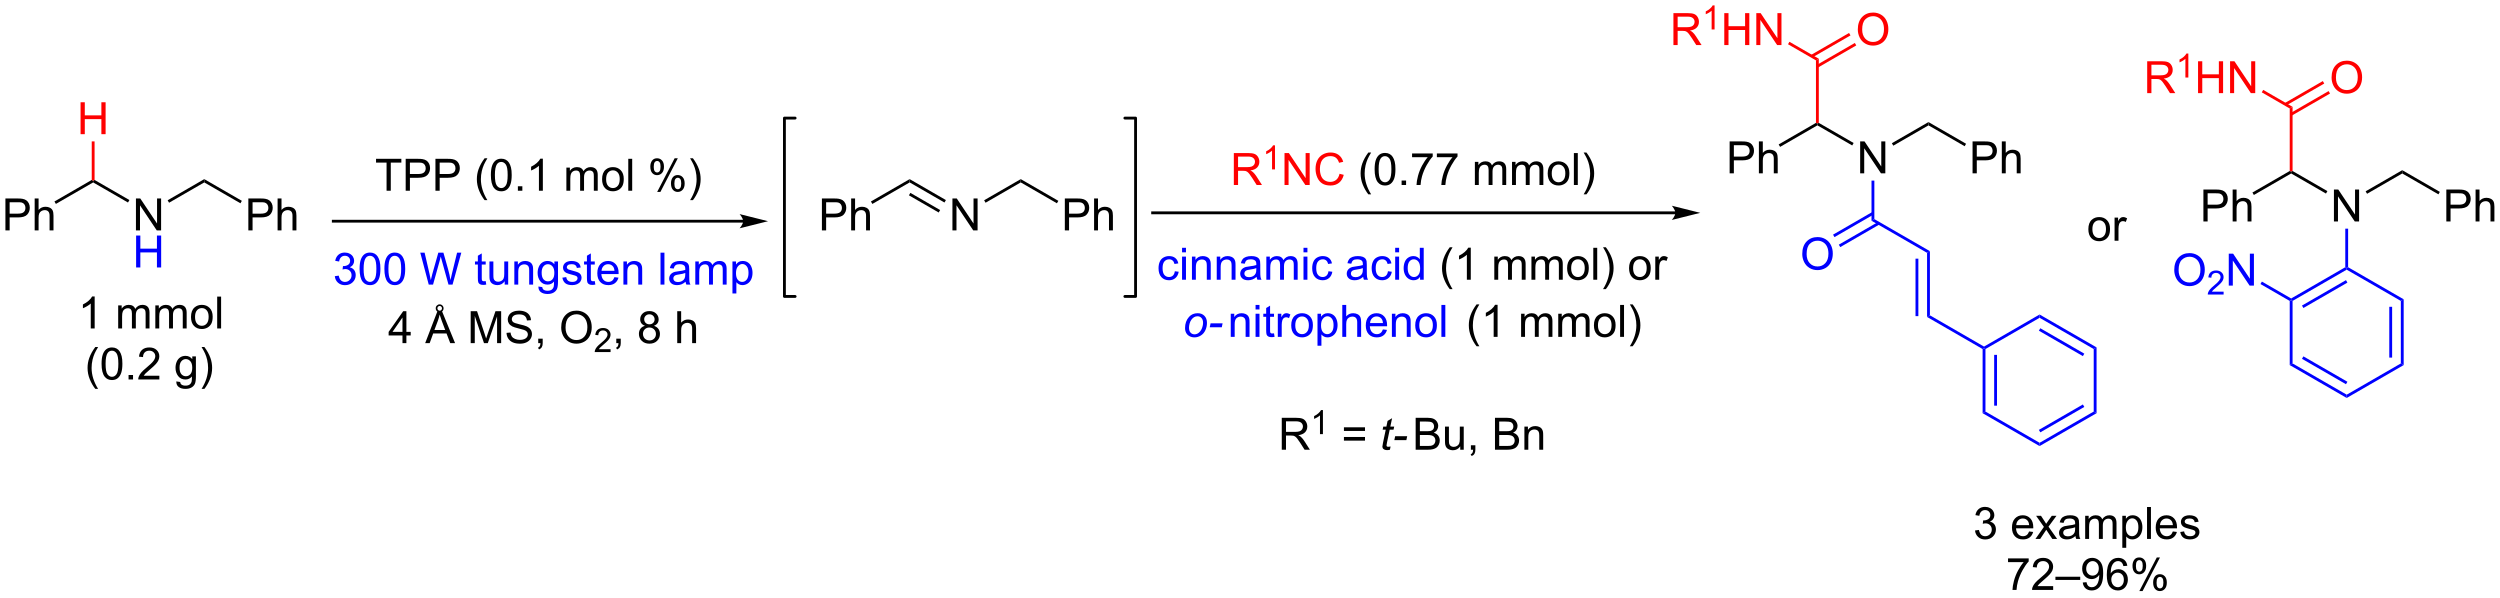 <?xml version="1.0" encoding="UTF-8"?>
<!DOCTYPE svg PUBLIC '-//W3C//DTD SVG 1.0//EN'
          'http://www.w3.org/TR/2001/REC-SVG-20010904/DTD/svg10.dtd'>
<svg stroke-dasharray="none" shape-rendering="auto" xmlns="http://www.w3.org/2000/svg" font-family="'Dialog'" text-rendering="auto" width="1024" fill-opacity="1" color-interpolation="auto" color-rendering="auto" preserveAspectRatio="xMidYMid meet" font-size="12px" viewBox="0 0 1024 245" fill="black" xmlns:xlink="http://www.w3.org/1999/xlink" stroke="black" image-rendering="auto" stroke-miterlimit="10" stroke-linecap="square" stroke-linejoin="miter" font-style="normal" stroke-width="1" height="245" stroke-dashoffset="0" font-weight="normal" stroke-opacity="1"
><!--Generated by the Batik Graphics2D SVG Generator--><defs id="genericDefs"
  /><g
  ><defs id="defs1"
    ><clipPath clipPathUnits="userSpaceOnUse" id="clipPath1"
      ><path d="M2.484 2.797 L463.813 2.797 L463.813 112.88 L2.484 112.88 L2.484 2.797 Z"
      /></clipPath
      ><clipPath clipPathUnits="userSpaceOnUse" id="clipPath2"
      ><path d="M1.514 40.311 L1.514 147.333 L450.016 147.333 L450.016 40.311 Z"
      /></clipPath
    ></defs
    ><g transform="scale(2.22,2.22) translate(-2.484,-2.797) matrix(1.029,0,0,1.029,0.927,-38.667)"
    ><path d="M70.826 74.5 L70.826 69.448 L68.938 69.448 L68.938 68.773 L73.477 68.773 L73.477 69.448 L71.583 69.448 L71.583 74.5 L70.826 74.5 ZM74.254 74.5 L74.254 68.773 L76.415 68.773 Q76.986 68.773 77.285 68.828 Q77.707 68.898 77.991 69.096 Q78.277 69.292 78.452 69.648 Q78.626 70.003 78.626 70.43 Q78.626 71.159 78.16 71.667 Q77.697 72.172 76.481 72.172 L75.012 72.172 L75.012 74.5 L74.254 74.5 ZM75.012 71.495 L76.493 71.495 Q77.228 71.495 77.535 71.221 Q77.845 70.948 77.845 70.453 Q77.845 70.094 77.663 69.838 Q77.481 69.581 77.184 69.5 Q76.993 69.448 76.478 69.448 L75.012 69.448 L75.012 71.495 ZM79.59 74.5 L79.59 68.773 L81.751 68.773 Q82.322 68.773 82.621 68.828 Q83.043 68.898 83.327 69.096 Q83.613 69.292 83.788 69.648 Q83.962 70.003 83.962 70.43 Q83.962 71.159 83.496 71.667 Q83.033 72.172 81.816 72.172 L80.348 72.172 L80.348 74.5 L79.59 74.5 ZM80.348 71.495 L81.829 71.495 Q82.564 71.495 82.871 71.221 Q83.181 70.948 83.181 70.453 Q83.181 70.094 82.999 69.838 Q82.816 69.581 82.519 69.5 Q82.329 69.448 81.814 69.448 L80.348 69.448 L80.348 71.495 ZM88.404 76.185 Q87.82 75.451 87.417 74.466 Q87.016 73.479 87.016 72.424 Q87.016 71.495 87.318 70.643 Q87.669 69.656 88.404 68.674 L88.906 68.674 Q88.435 69.487 88.281 69.836 Q88.044 70.375 87.906 70.961 Q87.74 71.69 87.74 72.43 Q87.74 74.307 88.906 76.185 L88.404 76.185 ZM89.529 71.674 Q89.529 70.659 89.737 70.042 Q89.945 69.422 90.357 69.086 Q90.771 68.75 91.396 68.75 Q91.857 68.75 92.203 68.935 Q92.552 69.12 92.779 69.471 Q93.005 69.82 93.133 70.323 Q93.263 70.823 93.263 71.674 Q93.263 72.682 93.055 73.302 Q92.849 73.922 92.435 74.26 Q92.023 74.599 91.396 74.599 Q90.568 74.599 90.094 74.003 Q89.529 73.289 89.529 71.674 ZM90.25 71.674 Q90.25 73.086 90.581 73.552 Q90.912 74.018 91.396 74.018 Q91.88 74.018 92.208 73.549 Q92.539 73.081 92.539 71.674 Q92.539 70.26 92.208 69.797 Q91.88 69.331 91.388 69.331 Q90.904 69.331 90.615 69.742 Q90.25 70.266 90.25 71.674 ZM94.371 74.5 L94.371 73.698 L95.173 73.698 L95.173 74.5 L94.371 74.5 ZM98.849 74.5 L98.146 74.5 L98.146 70.018 Q97.891 70.26 97.479 70.503 Q97.068 70.745 96.74 70.867 L96.74 70.188 Q97.328 69.909 97.768 69.516 Q98.211 69.12 98.396 68.75 L98.849 68.75 L98.849 74.5 ZM103.068 74.5 L103.068 70.352 L103.695 70.352 L103.695 70.932 Q103.891 70.628 104.213 70.443 Q104.539 70.258 104.953 70.258 Q105.414 70.258 105.708 70.451 Q106.005 70.641 106.125 70.984 Q106.617 70.258 107.406 70.258 Q108.023 70.258 108.354 70.599 Q108.688 70.94 108.688 71.651 L108.688 74.5 L107.99 74.5 L107.99 71.885 Q107.99 71.463 107.919 71.279 Q107.852 71.094 107.672 70.982 Q107.492 70.867 107.25 70.867 Q106.812 70.867 106.523 71.159 Q106.234 71.448 106.234 72.088 L106.234 74.5 L105.531 74.5 L105.531 71.805 Q105.531 71.336 105.359 71.102 Q105.188 70.867 104.797 70.867 Q104.5 70.867 104.247 71.023 Q103.997 71.18 103.883 71.482 Q103.771 71.781 103.771 72.346 L103.771 74.5 L103.068 74.5 ZM109.469 72.424 Q109.469 71.273 110.109 70.719 Q110.646 70.258 111.414 70.258 Q112.271 70.258 112.812 70.818 Q113.357 71.378 113.357 72.367 Q113.357 73.167 113.115 73.628 Q112.875 74.086 112.417 74.341 Q111.958 74.594 111.414 74.594 Q110.544 74.594 110.005 74.037 Q109.469 73.477 109.469 72.424 ZM110.193 72.424 Q110.193 73.221 110.539 73.62 Q110.888 74.016 111.414 74.016 Q111.938 74.016 112.284 73.617 Q112.633 73.219 112.633 72.401 Q112.633 71.633 112.284 71.237 Q111.935 70.838 111.414 70.838 Q110.888 70.838 110.539 71.234 Q110.193 71.628 110.193 72.424 ZM114.165 74.5 L114.165 68.773 L114.868 68.773 L114.868 74.5 L114.165 74.5 ZM118.118 70.148 Q118.118 69.534 118.426 69.104 Q118.736 68.674 119.322 68.674 Q119.861 68.674 120.212 69.06 Q120.566 69.445 120.566 70.19 Q120.566 70.917 120.21 71.31 Q119.853 71.703 119.329 71.703 Q118.809 71.703 118.462 71.318 Q118.118 70.93 118.118 70.148 ZM119.34 69.159 Q119.079 69.159 118.905 69.385 Q118.731 69.612 118.731 70.219 Q118.731 70.768 118.905 70.995 Q119.082 71.219 119.34 71.219 Q119.606 71.219 119.78 70.992 Q119.954 70.766 119.954 70.164 Q119.954 69.609 119.777 69.385 Q119.603 69.159 119.34 69.159 ZM119.345 74.711 L122.478 68.674 L123.048 68.674 L119.926 74.711 L119.345 74.711 ZM121.822 73.156 Q121.822 72.539 122.129 72.112 Q122.439 71.682 123.027 71.682 Q123.566 71.682 123.921 72.068 Q124.275 72.453 124.275 73.198 Q124.275 73.924 123.915 74.318 Q123.559 74.711 123.033 74.711 Q122.512 74.711 122.165 74.323 Q121.822 73.932 121.822 73.156 ZM123.048 72.167 Q122.783 72.167 122.608 72.393 Q122.434 72.62 122.434 73.227 Q122.434 73.773 122.608 74 Q122.785 74.227 123.043 74.227 Q123.314 74.227 123.486 74 Q123.66 73.773 123.66 73.172 Q123.66 72.617 123.483 72.393 Q123.309 72.167 123.048 72.167 ZM125.755 76.185 L125.25 76.185 Q126.419 74.307 126.419 72.43 Q126.419 71.695 126.25 70.971 Q126.117 70.385 125.88 69.846 Q125.727 69.495 125.25 68.674 L125.755 68.674 Q126.49 69.656 126.841 70.643 Q127.141 71.495 127.141 72.424 Q127.141 73.479 126.737 74.466 Q126.333 75.451 125.755 76.185 Z" stroke="none" clip-path="url(#clipPath2)"
    /></g
    ><g transform="matrix(2.283,0,0,2.283,-3.457,-92.036)"
    ><path d="M134.848 79.745 L61.312 79.745 L61.057 79.745 L61.057 80.255 L61.312 80.255 L134.848 80.255 L135.103 80.255 L135.103 79.745 L134.848 79.745 ZM139.312 80 L134.21 78.724 C134.21 78.724 134.848 79.442 134.848 80 C134.848 80.558 134.21 81.276 134.21 81.276 Z" stroke="none" clip-path="url(#clipPath2)"
    /></g
    ><g transform="matrix(2.283,0,0,2.283,-3.457,-92.036)"
    ><path d="M18.499 99.25 L17.796 99.25 L17.796 94.768 Q17.541 95.01 17.129 95.253 Q16.718 95.495 16.39 95.617 L16.39 94.938 Q16.978 94.659 17.418 94.266 Q17.861 93.87 18.046 93.5 L18.499 93.5 L18.499 99.25 ZM22.718 99.25 L22.718 95.102 L23.345 95.102 L23.345 95.682 Q23.541 95.378 23.864 95.193 Q24.189 95.008 24.603 95.008 Q25.064 95.008 25.358 95.201 Q25.655 95.391 25.775 95.734 Q26.267 95.008 27.056 95.008 Q27.674 95.008 28.004 95.349 Q28.337 95.69 28.337 96.401 L28.337 99.25 L27.64 99.25 L27.64 96.635 Q27.64 96.213 27.569 96.029 Q27.502 95.844 27.322 95.732 Q27.142 95.617 26.9 95.617 Q26.462 95.617 26.174 95.909 Q25.884 96.198 25.884 96.838 L25.884 99.25 L25.181 99.25 L25.181 96.555 Q25.181 96.086 25.009 95.852 Q24.837 95.617 24.447 95.617 Q24.15 95.617 23.897 95.773 Q23.647 95.93 23.533 96.232 Q23.421 96.531 23.421 97.096 L23.421 99.25 L22.718 99.25 ZM29.382 99.25 L29.382 95.102 L30.009 95.102 L30.009 95.682 Q30.205 95.378 30.528 95.193 Q30.853 95.008 31.267 95.008 Q31.728 95.008 32.022 95.201 Q32.319 95.391 32.439 95.734 Q32.931 95.008 33.72 95.008 Q34.337 95.008 34.668 95.349 Q35.002 95.69 35.002 96.401 L35.002 99.25 L34.304 99.25 L34.304 96.635 Q34.304 96.213 34.233 96.029 Q34.166 95.844 33.986 95.732 Q33.806 95.617 33.564 95.617 Q33.127 95.617 32.837 95.909 Q32.548 96.198 32.548 96.838 L32.548 99.25 L31.845 99.25 L31.845 96.555 Q31.845 96.086 31.674 95.852 Q31.502 95.617 31.111 95.617 Q30.814 95.617 30.561 95.773 Q30.311 95.93 30.197 96.232 Q30.085 96.531 30.085 97.096 L30.085 99.25 L29.382 99.25 ZM35.783 97.174 Q35.783 96.023 36.423 95.469 Q36.96 95.008 37.728 95.008 Q38.585 95.008 39.127 95.568 Q39.671 96.128 39.671 97.117 Q39.671 97.917 39.429 98.378 Q39.189 98.836 38.731 99.091 Q38.272 99.344 37.728 99.344 Q36.858 99.344 36.319 98.787 Q35.783 98.227 35.783 97.174 ZM36.507 97.174 Q36.507 97.971 36.853 98.37 Q37.202 98.766 37.728 98.766 Q38.252 98.766 38.598 98.367 Q38.947 97.969 38.947 97.151 Q38.947 96.383 38.598 95.987 Q38.249 95.588 37.728 95.588 Q37.202 95.588 36.853 95.984 Q36.507 96.378 36.507 97.174 ZM40.479 99.25 L40.479 93.523 L41.183 93.523 L41.183 99.25 L40.479 99.25 Z" stroke="none" clip-path="url(#clipPath2)"
    /></g
    ><g transform="matrix(2.283,0,0,2.283,-3.457,-92.036)"
    ><path d="M18.612 110.085 Q18.029 109.35 17.625 108.366 Q17.224 107.379 17.224 106.325 Q17.224 105.395 17.526 104.543 Q17.878 103.556 18.612 102.575 L19.115 102.575 Q18.643 103.387 18.49 103.736 Q18.253 104.275 18.115 104.861 Q17.948 105.59 17.948 106.33 Q17.948 108.207 19.115 110.085 L18.612 110.085 ZM19.737 105.575 Q19.737 104.559 19.945 103.942 Q20.154 103.322 20.565 102.986 Q20.979 102.65 21.604 102.65 Q22.065 102.65 22.412 102.835 Q22.761 103.02 22.987 103.371 Q23.214 103.72 23.341 104.223 Q23.472 104.723 23.472 105.575 Q23.472 106.582 23.263 107.202 Q23.058 107.822 22.643 108.16 Q22.232 108.499 21.604 108.499 Q20.776 108.499 20.302 107.903 Q19.737 107.189 19.737 105.575 ZM20.459 105.575 Q20.459 106.986 20.789 107.452 Q21.12 107.918 21.604 107.918 Q22.089 107.918 22.417 107.45 Q22.748 106.981 22.748 105.575 Q22.748 104.16 22.417 103.697 Q22.089 103.231 21.597 103.231 Q21.112 103.231 20.823 103.642 Q20.459 104.166 20.459 105.575 ZM24.58 108.4 L24.58 107.598 L25.382 107.598 L25.382 108.4 L24.58 108.4 ZM30.104 107.723 L30.104 108.4 L26.318 108.4 Q26.31 108.145 26.401 107.91 Q26.544 107.525 26.862 107.15 Q27.183 106.775 27.784 106.283 Q28.716 105.517 29.044 105.069 Q29.373 104.621 29.373 104.223 Q29.373 103.806 29.073 103.52 Q28.776 103.231 28.294 103.231 Q27.787 103.231 27.482 103.535 Q27.177 103.84 27.175 104.379 L26.451 104.306 Q26.526 103.496 27.011 103.075 Q27.495 102.65 28.31 102.65 Q29.136 102.65 29.615 103.108 Q30.097 103.564 30.097 104.239 Q30.097 104.582 29.956 104.916 Q29.815 105.246 29.487 105.614 Q29.162 105.981 28.404 106.621 Q27.771 107.153 27.591 107.343 Q27.412 107.533 27.294 107.723 L30.104 107.723 ZM33.146 108.744 L33.831 108.845 Q33.873 109.163 34.068 109.306 Q34.331 109.502 34.784 109.502 Q35.271 109.502 35.537 109.306 Q35.802 109.111 35.896 108.759 Q35.951 108.546 35.948 107.856 Q35.487 108.4 34.8 108.4 Q33.943 108.4 33.474 107.783 Q33.005 107.166 33.005 106.301 Q33.005 105.707 33.219 105.207 Q33.435 104.705 33.844 104.431 Q34.253 104.158 34.802 104.158 Q35.537 104.158 36.013 104.752 L36.013 104.252 L36.662 104.252 L36.662 107.838 Q36.662 108.806 36.464 109.21 Q36.268 109.616 35.839 109.85 Q35.412 110.085 34.787 110.085 Q34.044 110.085 33.586 109.749 Q33.13 109.416 33.146 108.744 ZM33.729 106.252 Q33.729 107.067 34.052 107.442 Q34.378 107.817 34.865 107.817 Q35.349 107.817 35.677 107.444 Q36.005 107.072 36.005 106.275 Q36.005 105.512 35.667 105.127 Q35.331 104.739 34.854 104.739 Q34.386 104.739 34.057 105.121 Q33.729 105.502 33.729 106.252 ZM38.186 110.085 L37.681 110.085 Q38.85 108.207 38.85 106.33 Q38.85 105.595 38.681 104.871 Q38.548 104.285 38.311 103.746 Q38.158 103.395 37.681 102.575 L38.186 102.575 Q38.921 103.556 39.272 104.543 Q39.572 105.395 39.572 106.325 Q39.572 107.379 39.168 108.366 Q38.764 109.35 38.186 110.085 Z" stroke="none" clip-path="url(#clipPath2)"
    /></g
    ><g stroke-width="0.51" transform="matrix(2.283,0,0,2.283,-3.457,-92.036)" stroke-linejoin="round" stroke-linecap="round"
    ><path fill="none" d="M203.33 93.5 L205.25 93.5 L205.25 61.5 L203.33 61.5" clip-path="url(#clipPath2)"
    /></g
    ><g stroke-width="0.51" transform="matrix(2.283,0,0,2.283,-3.457,-92.036)" stroke-linejoin="round" stroke-linecap="round"
    ><path fill="none" d="M144.17 61.5 L142.25 61.5 L142.25 93.5 L144.17 93.5" clip-path="url(#clipPath2)"
    /></g
    ><g fill="red" transform="matrix(2.283,0,0,2.283,-3.457,-92.036)" stroke="red"
    ><path d="M222.88 73.5 L222.88 67.773 L225.419 67.773 Q226.185 67.773 226.583 67.927 Q226.982 68.081 227.219 68.471 Q227.458 68.862 227.458 69.336 Q227.458 69.945 227.062 70.365 Q226.669 70.781 225.844 70.893 Q226.146 71.039 226.302 71.18 Q226.633 71.484 226.93 71.94 L227.927 73.5 L226.974 73.5 L226.216 72.307 Q225.883 71.792 225.667 71.518 Q225.453 71.245 225.284 71.135 Q225.115 71.026 224.938 70.984 Q224.81 70.956 224.516 70.956 L223.638 70.956 L223.638 73.5 L222.88 73.5 ZM223.638 70.299 L225.266 70.299 Q225.786 70.299 226.078 70.193 Q226.372 70.086 226.523 69.849 Q226.677 69.612 226.677 69.336 Q226.677 68.93 226.38 68.669 Q226.086 68.406 225.451 68.406 L223.638 68.406 L223.638 70.299 Z" stroke="none" clip-path="url(#clipPath2)"
    /></g
    ><g fill="red" transform="matrix(2.283,0,0,2.283,-3.457,-92.036)" stroke="red"
    ><path d="M230.264 70.7 L229.736 70.7 L229.736 67.339 Q229.545 67.52 229.236 67.702 Q228.928 67.884 228.682 67.975 L228.682 67.466 Q229.123 67.257 229.453 66.962 Q229.785 66.665 229.924 66.388 L230.264 66.388 L230.264 70.7 Z" stroke="none" clip-path="url(#clipPath2)"
    /></g
    ><g fill="red" transform="matrix(2.283,0,0,2.283,-3.457,-92.036)" stroke="red"
    ><path d="M231.974 73.5 L231.974 67.773 L232.752 67.773 L235.76 72.268 L235.76 67.773 L236.487 67.773 L236.487 73.5 L235.708 73.5 L232.7 69 L232.7 73.5 L231.974 73.5 ZM241.845 71.492 L242.603 71.682 Q242.366 72.617 241.746 73.109 Q241.126 73.599 240.233 73.599 Q239.306 73.599 238.725 73.221 Q238.147 72.844 237.842 72.13 Q237.54 71.414 237.54 70.594 Q237.54 69.698 237.881 69.034 Q238.225 68.367 238.855 68.021 Q239.485 67.674 240.243 67.674 Q241.103 67.674 241.689 68.112 Q242.274 68.549 242.506 69.344 L241.759 69.518 Q241.561 68.893 241.181 68.609 Q240.803 68.323 240.228 68.323 Q239.569 68.323 239.123 68.641 Q238.681 68.956 238.501 69.49 Q238.321 70.023 238.321 70.588 Q238.321 71.32 238.535 71.865 Q238.748 72.409 239.196 72.68 Q239.647 72.948 240.17 72.948 Q240.806 72.948 241.246 72.581 Q241.689 72.213 241.845 71.492 Z" stroke="none" clip-path="url(#clipPath2)"
    /></g
    ><g transform="matrix(2.283,0,0,2.283,-3.457,-92.036)"
    ><path d="M247.014 75.185 Q246.431 74.451 246.027 73.466 Q245.626 72.479 245.626 71.424 Q245.626 70.495 245.928 69.643 Q246.28 68.656 247.014 67.674 L247.517 67.674 Q247.045 68.487 246.892 68.836 Q246.655 69.375 246.517 69.961 Q246.35 70.69 246.35 71.43 Q246.35 73.307 247.517 75.185 L247.014 75.185 ZM248.139 70.674 Q248.139 69.659 248.347 69.042 Q248.556 68.422 248.967 68.086 Q249.381 67.75 250.006 67.75 Q250.467 67.75 250.813 67.935 Q251.162 68.12 251.389 68.471 Q251.615 68.82 251.743 69.323 Q251.873 69.823 251.873 70.674 Q251.873 71.682 251.665 72.302 Q251.459 72.922 251.045 73.26 Q250.634 73.599 250.006 73.599 Q249.178 73.599 248.704 73.003 Q248.139 72.289 248.139 70.674 ZM248.86 70.674 Q248.86 72.086 249.191 72.552 Q249.522 73.018 250.006 73.018 Q250.49 73.018 250.819 72.549 Q251.149 72.081 251.149 70.674 Q251.149 69.26 250.819 68.797 Q250.49 68.331 249.998 68.331 Q249.514 68.331 249.225 68.742 Q248.86 69.266 248.86 70.674 ZM252.981 73.5 L252.981 72.698 L253.784 72.698 L253.784 73.5 L252.981 73.5 ZM254.858 68.523 L254.858 67.846 L258.563 67.846 L258.563 68.393 Q258.017 68.977 257.48 69.943 Q256.944 70.906 256.649 71.924 Q256.438 72.643 256.381 73.5 L255.657 73.5 Q255.67 72.823 255.923 71.867 Q256.178 70.909 256.652 70.021 Q257.126 69.133 257.662 68.523 L254.858 68.523 ZM259.307 68.523 L259.307 67.846 L263.013 67.846 L263.013 68.393 Q262.466 68.977 261.929 69.943 Q261.393 70.906 261.099 71.924 Q260.888 72.643 260.83 73.5 L260.106 73.5 Q260.119 72.823 260.372 71.867 Q260.627 70.909 261.101 70.021 Q261.575 69.133 262.112 68.523 L259.307 68.523 ZM266.127 73.5 L266.127 69.352 L266.755 69.352 L266.755 69.932 Q266.95 69.628 267.273 69.443 Q267.599 69.258 268.013 69.258 Q268.474 69.258 268.768 69.451 Q269.065 69.641 269.185 69.984 Q269.677 69.258 270.466 69.258 Q271.083 69.258 271.414 69.599 Q271.747 69.94 271.747 70.651 L271.747 73.5 L271.049 73.5 L271.049 70.885 Q271.049 70.463 270.979 70.279 Q270.911 70.094 270.731 69.982 Q270.552 69.867 270.31 69.867 Q269.872 69.867 269.583 70.159 Q269.294 70.448 269.294 71.088 L269.294 73.5 L268.591 73.5 L268.591 70.805 Q268.591 70.336 268.419 70.102 Q268.247 69.867 267.856 69.867 Q267.56 69.867 267.307 70.023 Q267.057 70.18 266.942 70.482 Q266.83 70.781 266.83 71.346 L266.83 73.5 L266.127 73.5 ZM272.791 73.5 L272.791 69.352 L273.419 69.352 L273.419 69.932 Q273.614 69.628 273.937 69.443 Q274.263 69.258 274.677 69.258 Q275.138 69.258 275.432 69.451 Q275.729 69.641 275.849 69.984 Q276.341 69.258 277.13 69.258 Q277.747 69.258 278.078 69.599 Q278.411 69.94 278.411 70.651 L278.411 73.5 L277.713 73.5 L277.713 70.885 Q277.713 70.463 277.643 70.279 Q277.575 70.094 277.395 69.982 Q277.216 69.867 276.974 69.867 Q276.536 69.867 276.247 70.159 Q275.958 70.448 275.958 71.088 L275.958 73.5 L275.255 73.5 L275.255 70.805 Q275.255 70.336 275.083 70.102 Q274.911 69.867 274.52 69.867 Q274.224 69.867 273.971 70.023 Q273.721 70.18 273.606 70.482 Q273.494 70.781 273.494 71.346 L273.494 73.5 L272.791 73.5 ZM279.192 71.424 Q279.192 70.273 279.833 69.719 Q280.369 69.258 281.138 69.258 Q281.994 69.258 282.536 69.818 Q283.08 70.378 283.08 71.367 Q283.08 72.167 282.838 72.628 Q282.599 73.086 282.14 73.341 Q281.682 73.594 281.138 73.594 Q280.268 73.594 279.729 73.037 Q279.192 72.477 279.192 71.424 ZM279.916 71.424 Q279.916 72.221 280.263 72.62 Q280.612 73.016 281.138 73.016 Q281.661 73.016 282.007 72.617 Q282.356 72.219 282.356 71.401 Q282.356 70.633 282.007 70.237 Q281.659 69.838 281.138 69.838 Q280.612 69.838 280.263 70.234 Q279.916 70.628 279.916 71.424 ZM283.889 73.5 L283.889 67.773 L284.592 67.773 L284.592 73.5 L283.889 73.5 ZM286.143 75.185 L285.638 75.185 Q286.807 73.307 286.807 71.43 Q286.807 70.695 286.638 69.971 Q286.505 69.385 286.268 68.846 Q286.114 68.495 285.638 67.674 L286.143 67.674 Q286.877 68.656 287.229 69.643 Q287.528 70.495 287.528 71.424 Q287.528 72.479 287.125 73.466 Q286.721 74.451 286.143 75.185 Z" stroke="none" clip-path="url(#clipPath2)"
    /></g
    ><g transform="matrix(2.283,0,0,2.283,-3.457,-92.036)"
    ><path d="M302.098 78.245 L208.312 78.245 L208.057 78.245 L208.057 78.755 L208.312 78.755 L302.098 78.755 L302.353 78.755 L302.353 78.245 L302.098 78.245 ZM306.562 78.5 L301.46 77.224 C301.46 77.224 302.098 77.942 302.098 78.5 C302.098 79.058 301.46 79.776 301.46 79.776 Z" stroke="none" clip-path="url(#clipPath2)"
    /></g
    ><g transform="matrix(2.283,0,0,2.283,-3.457,-92.036)"
    ><path d="M376.192 81.425 Q376.192 80.273 376.832 79.719 Q377.369 79.258 378.137 79.258 Q378.994 79.258 379.535 79.818 Q380.08 80.378 380.08 81.367 Q380.08 82.167 379.837 82.628 Q379.598 83.086 379.139 83.341 Q378.681 83.594 378.137 83.594 Q377.267 83.594 376.728 83.037 Q376.192 82.477 376.192 81.425 ZM376.916 81.425 Q376.916 82.222 377.262 82.62 Q377.611 83.016 378.137 83.016 Q378.66 83.016 379.007 82.617 Q379.356 82.219 379.356 81.401 Q379.356 80.633 379.007 80.237 Q378.658 79.839 378.137 79.839 Q377.611 79.839 377.262 80.234 Q376.916 80.628 376.916 81.425 ZM380.896 83.5 L380.896 79.352 L381.529 79.352 L381.529 79.979 Q381.771 79.539 381.974 79.398 Q382.18 79.258 382.427 79.258 Q382.781 79.258 383.149 79.484 L382.906 80.135 Q382.649 79.984 382.391 79.984 Q382.162 79.984 381.977 80.123 Q381.795 80.26 381.716 80.508 Q381.599 80.883 381.599 81.328 L381.599 83.5 L380.896 83.5 Z" stroke="none" clip-path="url(#clipPath2)"
    /></g
    ><g transform="matrix(2.283,0,0,2.283,-3.457,-92.036)"
    ><path d="M355.858 135.487 L356.561 135.393 Q356.683 135.992 356.973 136.255 Q357.264 136.518 357.683 136.518 Q358.178 136.518 358.519 136.174 Q358.863 135.831 358.863 135.323 Q358.863 134.839 358.545 134.526 Q358.23 134.211 357.741 134.211 Q357.543 134.211 357.246 134.289 L357.324 133.672 Q357.394 133.68 357.436 133.68 Q357.887 133.68 358.246 133.445 Q358.605 133.211 358.605 132.721 Q358.605 132.336 358.342 132.083 Q358.082 131.828 357.668 131.828 Q357.256 131.828 356.983 132.086 Q356.709 132.344 356.631 132.859 L355.928 132.734 Q356.058 132.026 356.514 131.638 Q356.973 131.25 357.652 131.25 Q358.121 131.25 358.514 131.451 Q358.91 131.651 359.118 132 Q359.327 132.346 359.327 132.737 Q359.327 133.109 359.126 133.414 Q358.928 133.719 358.538 133.898 Q359.045 134.016 359.327 134.385 Q359.608 134.753 359.608 135.307 Q359.608 136.057 359.061 136.581 Q358.514 137.102 357.678 137.102 Q356.926 137.102 356.426 136.654 Q355.928 136.203 355.858 135.487 ZM365.561 135.664 L366.288 135.753 Q366.116 136.391 365.65 136.742 Q365.186 137.094 364.465 137.094 Q363.553 137.094 363.019 136.534 Q362.488 135.971 362.488 134.961 Q362.488 133.914 363.027 133.336 Q363.566 132.758 364.426 132.758 Q365.256 132.758 365.782 133.326 Q366.311 133.891 366.311 134.917 Q366.311 134.979 366.308 135.104 L363.215 135.104 Q363.254 135.789 363.6 136.154 Q363.949 136.516 364.467 136.516 Q364.855 136.516 365.129 136.312 Q365.402 136.109 365.561 135.664 ZM363.254 134.526 L365.569 134.526 Q365.522 134.003 365.303 133.742 Q364.967 133.336 364.433 133.336 Q363.949 133.336 363.618 133.661 Q363.288 133.984 363.254 134.526 ZM366.703 137 L368.219 134.844 L366.815 132.852 L367.695 132.852 L368.331 133.823 Q368.51 134.102 368.62 134.289 Q368.791 134.031 368.937 133.831 L369.635 132.852 L370.476 132.852 L369.041 134.805 L370.586 137 L369.721 137 L368.87 135.711 L368.643 135.362 L367.555 137 L366.703 137 ZM373.877 136.487 Q373.487 136.82 373.125 136.958 Q372.765 137.094 372.351 137.094 Q371.666 137.094 371.299 136.76 Q370.932 136.424 370.932 135.906 Q370.932 135.602 371.07 135.349 Q371.211 135.096 371.435 134.945 Q371.659 134.792 371.94 134.714 Q372.148 134.659 372.565 134.609 Q373.416 134.508 373.82 134.367 Q373.823 134.221 373.823 134.182 Q373.823 133.753 373.625 133.578 Q373.354 133.339 372.823 133.339 Q372.328 133.339 372.091 133.513 Q371.854 133.688 371.742 134.128 L371.055 134.034 Q371.148 133.594 371.362 133.323 Q371.578 133.049 371.984 132.904 Q372.39 132.758 372.924 132.758 Q373.456 132.758 373.786 132.883 Q374.12 133.008 374.276 133.198 Q374.432 133.385 374.495 133.674 Q374.531 133.854 374.531 134.323 L374.531 135.26 Q374.531 136.242 374.575 136.503 Q374.62 136.76 374.752 137 L374.018 137 Q373.909 136.781 373.877 136.487 ZM373.82 134.917 Q373.437 135.073 372.672 135.182 Q372.237 135.245 372.057 135.323 Q371.877 135.401 371.779 135.552 Q371.682 135.703 371.682 135.885 Q371.682 136.167 371.896 136.354 Q372.109 136.542 372.518 136.542 Q372.924 136.542 373.239 136.365 Q373.557 136.188 373.706 135.878 Q373.82 135.641 373.82 135.174 L373.82 134.917 ZM375.621 137 L375.621 132.852 L376.249 132.852 L376.249 133.432 Q376.444 133.128 376.767 132.943 Q377.092 132.758 377.506 132.758 Q377.967 132.758 378.262 132.951 Q378.558 133.141 378.678 133.484 Q379.17 132.758 379.959 132.758 Q380.577 132.758 380.907 133.099 Q381.241 133.44 381.241 134.151 L381.241 137 L380.543 137 L380.543 134.385 Q380.543 133.964 380.473 133.779 Q380.405 133.594 380.225 133.482 Q380.045 133.367 379.803 133.367 Q379.366 133.367 379.077 133.659 Q378.788 133.948 378.788 134.589 L378.788 137 L378.084 137 L378.084 134.305 Q378.084 133.836 377.913 133.602 Q377.741 133.367 377.35 133.367 Q377.053 133.367 376.801 133.523 Q376.551 133.68 376.436 133.982 Q376.324 134.281 376.324 134.846 L376.324 137 L375.621 137 ZM382.285 138.591 L382.285 132.852 L382.926 132.852 L382.926 133.391 Q383.152 133.073 383.436 132.917 Q383.723 132.758 384.129 132.758 Q384.66 132.758 385.066 133.031 Q385.473 133.305 385.678 133.802 Q385.887 134.299 385.887 134.893 Q385.887 135.531 385.657 136.042 Q385.428 136.549 384.993 136.823 Q384.558 137.094 384.077 137.094 Q383.725 137.094 383.447 136.945 Q383.168 136.797 382.988 136.57 L382.988 138.591 L382.285 138.591 ZM382.92 134.948 Q382.92 135.75 383.243 136.133 Q383.569 136.516 384.03 136.516 Q384.499 136.516 384.832 136.12 Q385.168 135.721 385.168 134.891 Q385.168 134.096 384.84 133.703 Q384.514 133.307 384.061 133.307 Q383.613 133.307 383.267 133.729 Q382.92 134.148 382.92 134.948 ZM386.719 137 L386.719 131.273 L387.422 131.273 L387.422 137 L386.719 137 ZM391.35 135.664 L392.077 135.753 Q391.905 136.391 391.439 136.742 Q390.975 137.094 390.254 137.094 Q389.342 137.094 388.808 136.534 Q388.277 135.971 388.277 134.961 Q388.277 133.914 388.816 133.336 Q389.355 132.758 390.215 132.758 Q391.045 132.758 391.572 133.326 Q392.1 133.891 392.1 134.917 Q392.1 134.979 392.098 135.104 L389.004 135.104 Q389.043 135.789 389.389 136.154 Q389.738 136.516 390.256 136.516 Q390.644 136.516 390.918 136.312 Q391.191 136.109 391.35 135.664 ZM389.043 134.526 L391.358 134.526 Q391.311 134.003 391.092 133.742 Q390.756 133.336 390.223 133.336 Q389.738 133.336 389.407 133.661 Q389.077 133.984 389.043 134.526 ZM392.68 135.76 L393.375 135.651 Q393.432 136.07 393.7 136.294 Q393.969 136.516 394.448 136.516 Q394.932 136.516 395.166 136.318 Q395.401 136.12 395.401 135.854 Q395.401 135.617 395.195 135.479 Q395.049 135.385 394.476 135.242 Q393.703 135.047 393.404 134.904 Q393.104 134.76 392.95 134.51 Q392.797 134.258 392.797 133.953 Q392.797 133.674 392.922 133.44 Q393.049 133.203 393.268 133.047 Q393.432 132.924 393.716 132.841 Q394 132.758 394.323 132.758 Q394.812 132.758 395.18 132.898 Q395.549 133.039 395.724 133.279 Q395.901 133.518 395.969 133.922 L395.281 134.016 Q395.234 133.695 395.008 133.516 Q394.784 133.336 394.375 133.336 Q393.89 133.336 393.682 133.497 Q393.476 133.656 393.476 133.87 Q393.476 134.008 393.562 134.117 Q393.648 134.229 393.831 134.305 Q393.937 134.344 394.453 134.484 Q395.198 134.682 395.492 134.81 Q395.789 134.938 395.956 135.18 Q396.125 135.422 396.125 135.781 Q396.125 136.133 395.919 136.443 Q395.713 136.753 395.325 136.924 Q394.94 137.094 394.453 137.094 Q393.643 137.094 393.219 136.758 Q392.797 136.422 392.68 135.76 Z" stroke="none" clip-path="url(#clipPath2)"
    /></g
    ><g transform="matrix(2.283,0,0,2.283,-3.457,-92.036)"
    ><path d="M361.781 141.173 L361.781 140.496 L365.487 140.496 L365.487 141.043 Q364.94 141.627 364.404 142.593 Q363.867 143.556 363.573 144.575 Q363.362 145.293 363.305 146.15 L362.581 146.15 Q362.594 145.473 362.846 144.517 Q363.101 143.559 363.575 142.671 Q364.049 141.783 364.586 141.173 L361.781 141.173 ZM369.879 145.473 L369.879 146.15 L366.092 146.15 Q366.084 145.895 366.176 145.66 Q366.319 145.275 366.637 144.9 Q366.957 144.525 367.558 144.033 Q368.491 143.267 368.819 142.819 Q369.147 142.371 369.147 141.973 Q369.147 141.556 368.848 141.27 Q368.551 140.981 368.069 140.981 Q367.561 140.981 367.256 141.285 Q366.952 141.59 366.949 142.129 L366.225 142.056 Q366.301 141.246 366.785 140.825 Q367.269 140.4 368.084 140.4 Q368.91 140.4 369.389 140.858 Q369.871 141.314 369.871 141.988 Q369.871 142.332 369.73 142.666 Q369.59 142.996 369.262 143.363 Q368.936 143.731 368.178 144.371 Q367.545 144.903 367.366 145.093 Q367.186 145.283 367.069 145.473 L369.879 145.473 ZM370.284 144.361 L370.284 143.793 L374.734 143.793 L374.734 144.361 L370.284 144.361 ZM375.186 144.825 L375.863 144.762 Q375.949 145.238 376.191 145.455 Q376.433 145.668 376.811 145.668 Q377.137 145.668 377.379 145.52 Q377.624 145.371 377.78 145.124 Q377.936 144.877 378.04 144.455 Q378.147 144.033 378.147 143.595 Q378.147 143.548 378.144 143.455 Q377.933 143.791 377.566 143.999 Q377.202 144.207 376.777 144.207 Q376.066 144.207 375.574 143.692 Q375.082 143.176 375.082 142.332 Q375.082 141.463 375.595 140.931 Q376.108 140.4 376.881 140.4 Q377.441 140.4 377.902 140.702 Q378.366 141.002 378.605 141.559 Q378.848 142.113 378.848 143.168 Q378.848 144.267 378.608 144.918 Q378.371 145.567 377.9 145.908 Q377.428 146.249 376.795 146.249 Q376.124 146.249 375.697 145.877 Q375.272 145.502 375.186 144.825 ZM378.066 142.298 Q378.066 141.692 377.743 141.338 Q377.42 140.981 376.967 140.981 Q376.499 140.981 376.15 141.363 Q375.803 141.746 375.803 142.356 Q375.803 142.903 376.134 143.246 Q376.465 143.588 376.949 143.588 Q377.436 143.588 377.751 143.246 Q378.066 142.903 378.066 142.298 ZM383.18 141.825 L382.479 141.879 Q382.385 141.465 382.213 141.278 Q381.93 140.978 381.51 140.978 Q381.174 140.978 380.922 141.166 Q380.588 141.408 380.396 141.874 Q380.206 142.338 380.198 143.197 Q380.453 142.809 380.82 142.621 Q381.187 142.434 381.588 142.434 Q382.291 142.434 382.786 142.952 Q383.281 143.47 383.281 144.291 Q383.281 144.83 383.047 145.293 Q382.815 145.754 382.409 146.002 Q382.002 146.249 381.487 146.249 Q380.609 146.249 380.055 145.603 Q379.5 144.955 379.5 143.47 Q379.5 141.809 380.112 141.056 Q380.648 140.4 381.555 140.4 Q382.229 140.4 382.661 140.78 Q383.094 141.158 383.18 141.825 ZM380.307 144.293 Q380.307 144.658 380.461 144.991 Q380.617 145.322 380.893 145.496 Q381.172 145.668 381.476 145.668 Q381.922 145.668 382.242 145.309 Q382.562 144.95 382.562 144.332 Q382.562 143.738 382.245 143.397 Q381.93 143.056 381.448 143.056 Q380.971 143.056 380.638 143.397 Q380.307 143.738 380.307 144.293 ZM384.113 141.798 Q384.113 141.184 384.42 140.754 Q384.73 140.325 385.316 140.325 Q385.855 140.325 386.207 140.71 Q386.561 141.095 386.561 141.84 Q386.561 142.567 386.204 142.96 Q385.848 143.353 385.324 143.353 Q384.803 143.353 384.457 142.968 Q384.113 142.58 384.113 141.798 ZM385.334 140.809 Q385.074 140.809 384.9 141.035 Q384.725 141.262 384.725 141.869 Q384.725 142.418 384.9 142.645 Q385.077 142.869 385.334 142.869 Q385.6 142.869 385.775 142.642 Q385.949 142.416 385.949 141.814 Q385.949 141.259 385.772 141.035 Q385.598 140.809 385.334 140.809 ZM385.34 146.361 L388.473 140.325 L389.043 140.325 L385.92 146.361 L385.34 146.361 ZM387.816 144.806 Q387.816 144.189 388.124 143.762 Q388.433 143.332 389.022 143.332 Q389.561 143.332 389.915 143.718 Q390.269 144.103 390.269 144.848 Q390.269 145.575 389.91 145.968 Q389.553 146.361 389.027 146.361 Q388.506 146.361 388.16 145.973 Q387.816 145.582 387.816 144.806 ZM389.043 143.817 Q388.777 143.817 388.603 144.043 Q388.428 144.27 388.428 144.877 Q388.428 145.423 388.603 145.65 Q388.78 145.877 389.038 145.877 Q389.308 145.877 389.48 145.65 Q389.655 145.423 389.655 144.822 Q389.655 144.267 389.478 144.043 Q389.303 143.817 389.043 143.817 Z" stroke="none" clip-path="url(#clipPath2)"
    /></g
    ><g transform="matrix(2.283,0,0,2.283,-3.457,-92.036)"
    ><path d="M231.48 121 L231.48 115.273 L234.019 115.273 Q234.785 115.273 235.183 115.427 Q235.582 115.581 235.819 115.971 Q236.058 116.362 236.058 116.836 Q236.058 117.445 235.662 117.865 Q235.269 118.281 234.444 118.393 Q234.746 118.539 234.902 118.68 Q235.233 118.984 235.53 119.44 L236.527 121 L235.574 121 L234.816 119.807 Q234.483 119.292 234.267 119.018 Q234.053 118.745 233.884 118.635 Q233.715 118.526 233.537 118.484 Q233.41 118.456 233.116 118.456 L232.238 118.456 L232.238 121 L231.48 121 ZM232.238 117.799 L233.866 117.799 Q234.387 117.799 234.678 117.693 Q234.972 117.586 235.123 117.349 Q235.277 117.112 235.277 116.836 Q235.277 116.43 234.98 116.169 Q234.686 115.906 234.05 115.906 L232.238 115.906 L232.238 117.799 Z" stroke="none" clip-path="url(#clipPath2)"
    /></g
    ><g transform="matrix(2.283,0,0,2.283,-3.457,-92.036)"
    ><path d="M238.864 118.2 L238.336 118.2 L238.336 114.839 Q238.145 115.02 237.836 115.202 Q237.528 115.384 237.282 115.475 L237.282 114.966 Q237.723 114.757 238.053 114.462 Q238.385 114.165 238.524 113.888 L238.864 113.888 L238.864 118.2 Z" stroke="none" clip-path="url(#clipPath2)"
    /></g
    ><g transform="matrix(2.283,0,0,2.283,-3.457,-92.036)"
    ><path d="M246.413 117.633 L242.632 117.633 L242.632 116.977 L246.413 116.977 L246.413 117.633 ZM246.413 119.37 L242.632 119.37 L242.632 118.713 L246.413 118.713 L246.413 119.37 Z" stroke="none" clip-path="url(#clipPath2)"
    /></g
    ><g transform="matrix(2.283,0,0,2.283,-3.457,-92.036)"
    ><path d="M251.001 120.424 L250.884 121.005 Q250.628 121.07 250.391 121.07 Q249.97 121.07 249.72 120.862 Q249.532 120.706 249.532 120.438 Q249.532 120.299 249.634 119.807 L250.136 117.398 L249.579 117.398 L249.691 116.852 L250.251 116.852 L250.464 115.831 L251.274 115.344 L250.957 116.852 L251.652 116.852 L251.535 117.398 L250.845 117.398 L250.363 119.69 Q250.274 120.128 250.274 120.213 Q250.274 120.338 250.345 120.406 Q250.417 120.471 250.582 120.471 Q250.816 120.471 251.001 120.424 ZM251.677 119.281 L251.825 118.573 L253.981 118.573 L253.835 119.281 L251.677 119.281 Z" stroke="none" clip-path="url(#clipPath2)"
    /></g
    ><g transform="matrix(2.283,0,0,2.283,-3.457,-92.036)"
    ><path d="M255.502 121 L255.502 115.273 L257.651 115.273 Q258.307 115.273 258.703 115.448 Q259.101 115.62 259.325 115.982 Q259.549 116.344 259.549 116.737 Q259.549 117.104 259.348 117.43 Q259.151 117.753 258.75 117.953 Q259.268 118.104 259.546 118.471 Q259.828 118.838 259.828 119.338 Q259.828 119.742 259.656 120.088 Q259.486 120.432 259.236 120.62 Q258.986 120.807 258.609 120.904 Q258.234 121 257.687 121 L255.502 121 ZM256.26 117.68 L257.5 117.68 Q258.002 117.68 258.221 117.612 Q258.51 117.526 258.656 117.328 Q258.804 117.128 258.804 116.828 Q258.804 116.542 258.666 116.326 Q258.531 116.109 258.276 116.029 Q258.023 115.948 257.406 115.948 L256.26 115.948 L256.26 117.68 ZM256.26 120.323 L257.687 120.323 Q258.054 120.323 258.203 120.297 Q258.463 120.25 258.637 120.141 Q258.815 120.031 258.926 119.823 Q259.041 119.612 259.041 119.338 Q259.041 119.018 258.877 118.784 Q258.713 118.547 258.421 118.451 Q258.132 118.354 257.585 118.354 L256.26 118.354 L256.26 120.323 ZM263.5 121 L263.5 120.391 Q263.015 121.094 262.182 121.094 Q261.815 121.094 261.497 120.953 Q261.179 120.812 261.023 120.599 Q260.869 120.385 260.807 120.078 Q260.765 119.87 260.765 119.422 L260.765 116.852 L261.468 116.852 L261.468 119.151 Q261.468 119.703 261.51 119.893 Q261.578 120.172 261.791 120.331 Q262.007 120.487 262.322 120.487 Q262.64 120.487 262.916 120.326 Q263.195 120.164 263.309 119.885 Q263.424 119.604 263.424 119.073 L263.424 116.852 L264.127 116.852 L264.127 121 L263.5 121 ZM265.412 121 L265.412 120.198 L266.214 120.198 L266.214 121 Q266.214 121.443 266.058 121.713 Q265.902 121.984 265.561 122.133 L265.365 121.833 Q265.589 121.734 265.693 121.544 Q265.8 121.357 265.811 121 L265.412 121 ZM269.733 121 L269.733 115.273 L271.881 115.273 Q272.537 115.273 272.933 115.448 Q273.332 115.62 273.555 115.982 Q273.779 116.344 273.779 116.737 Q273.779 117.104 273.579 117.43 Q273.381 117.753 272.98 117.953 Q273.498 118.104 273.777 118.471 Q274.058 118.838 274.058 119.338 Q274.058 119.742 273.886 120.088 Q273.717 120.432 273.467 120.62 Q273.217 120.807 272.839 120.904 Q272.464 121 271.917 121 L269.733 121 ZM270.49 117.68 L271.73 117.68 Q272.233 117.68 272.451 117.612 Q272.74 117.526 272.886 117.328 Q273.035 117.128 273.035 116.828 Q273.035 116.542 272.897 116.326 Q272.761 116.109 272.506 116.029 Q272.253 115.948 271.636 115.948 L270.49 115.948 L270.49 117.68 ZM270.49 120.323 L271.917 120.323 Q272.285 120.323 272.433 120.297 Q272.693 120.25 272.868 120.141 Q273.045 120.031 273.157 119.823 Q273.272 119.612 273.272 119.338 Q273.272 119.018 273.108 118.784 Q272.943 118.547 272.652 118.451 Q272.363 118.354 271.816 118.354 L270.49 118.354 L270.49 120.323 ZM275.011 121 L275.011 116.852 L275.644 116.852 L275.644 117.44 Q276.1 116.758 276.964 116.758 Q277.339 116.758 277.652 116.893 Q277.967 117.026 278.123 117.245 Q278.279 117.463 278.342 117.766 Q278.381 117.961 278.381 118.448 L278.381 121 L277.678 121 L277.678 118.477 Q277.678 118.047 277.594 117.833 Q277.514 117.62 277.305 117.495 Q277.097 117.367 276.816 117.367 Q276.365 117.367 276.04 117.654 Q275.714 117.938 275.714 118.734 L275.714 121 L275.011 121 Z" stroke="none" clip-path="url(#clipPath2)"
    /></g
    ><g transform="matrix(2.283,0,0,2.283,-3.457,-92.036)"
    ><path d="M2.486 81.65 L2.486 75.923 L4.648 75.923 Q5.218 75.923 5.518 75.978 Q5.939 76.048 6.223 76.246 Q6.51 76.442 6.684 76.798 Q6.859 77.153 6.859 77.58 Q6.859 78.309 6.393 78.817 Q5.929 79.322 4.713 79.322 L3.244 79.322 L3.244 81.65 L2.486 81.65 ZM3.244 78.645 L4.726 78.645 Q5.46 78.645 5.768 78.371 Q6.077 78.098 6.077 77.603 Q6.077 77.244 5.895 76.989 Q5.713 76.731 5.416 76.65 Q5.226 76.598 4.71 76.598 L3.244 76.598 L3.244 78.645 ZM7.734 81.65 L7.734 75.923 L8.437 75.923 L8.437 77.978 Q8.929 77.408 9.679 77.408 Q10.14 77.408 10.479 77.59 Q10.82 77.77 10.966 78.09 Q11.111 78.41 11.111 79.02 L11.111 81.65 L10.408 81.65 L10.408 79.02 Q10.408 78.494 10.179 78.254 Q9.952 78.012 9.533 78.012 Q9.221 78.012 8.945 78.176 Q8.671 78.338 8.554 78.616 Q8.437 78.892 8.437 79.379 L8.437 81.65 L7.734 81.65 Z" stroke="none" clip-path="url(#clipPath2)"
    /></g
    ><g transform="matrix(2.283,0,0,2.283,-3.457,-92.036)"
    ><path d="M11.538 76.903 L11.283 76.461 L17.973 72.598 L18.228 72.746 L18.228 73.04 Z" stroke="none" clip-path="url(#clipPath2)"
    /></g
    ><g transform="matrix(2.283,0,0,2.283,-3.457,-92.036)"
    ><path d="M25.904 81.65 L25.904 75.923 L26.683 75.923 L29.691 80.418 L29.691 75.923 L30.417 75.923 L30.417 81.65 L29.639 81.65 L26.631 77.15 L26.631 81.65 L25.904 81.65 Z" stroke="none" clip-path="url(#clipPath2)"
    /></g
    ><g fill="blue" transform="matrix(2.283,0,0,2.283,-3.457,-92.036)" stroke="blue"
    ><path d="M25.936 88.3 L25.936 82.573 L26.693 82.573 L26.693 84.925 L29.67 84.925 L29.67 82.573 L30.428 82.573 L30.428 88.3 L29.67 88.3 L29.67 85.6 L26.693 85.6 L26.693 88.3 L25.936 88.3 Z" stroke="none" clip-path="url(#clipPath2)"
    /></g
    ><g transform="matrix(2.283,0,0,2.283,-3.457,-92.036)"
    ><path d="M18.228 73.04 L18.228 72.746 L18.483 72.598 L24.732 76.206 L24.477 76.648 Z" stroke="none" clip-path="url(#clipPath2)"
    /></g
    ><g transform="matrix(2.283,0,0,2.283,-3.457,-92.036)"
    ><path d="M31.847 76.686 L31.592 76.244 L38.162 72.451 L38.162 73.04 Z" stroke="none" clip-path="url(#clipPath2)"
    /></g
    ><g transform="matrix(2.283,0,0,2.283,-3.457,-92.036)"
    ><path d="M46.071 81.65 L46.071 75.923 L48.232 75.923 Q48.802 75.923 49.102 75.978 Q49.524 76.048 49.808 76.246 Q50.094 76.442 50.269 76.798 Q50.443 77.153 50.443 77.58 Q50.443 78.309 49.977 78.817 Q49.513 79.322 48.297 79.322 L46.828 79.322 L46.828 81.65 L46.071 81.65 ZM46.828 78.645 L48.31 78.645 Q49.044 78.645 49.352 78.371 Q49.662 78.098 49.662 77.603 Q49.662 77.244 49.479 76.989 Q49.297 76.731 49 76.65 Q48.81 76.598 48.294 76.598 L46.828 76.598 L46.828 78.645 ZM51.318 81.65 L51.318 75.923 L52.021 75.923 L52.021 77.978 Q52.513 77.408 53.263 77.408 Q53.724 77.408 54.063 77.59 Q54.404 77.77 54.55 78.09 Q54.696 78.41 54.696 79.02 L54.696 81.65 L53.992 81.65 L53.992 79.02 Q53.992 78.494 53.763 78.254 Q53.537 78.012 53.117 78.012 Q52.805 78.012 52.529 78.176 Q52.255 78.338 52.138 78.616 Q52.021 78.892 52.021 79.379 L52.021 81.65 L51.318 81.65 Z" stroke="none" clip-path="url(#clipPath2)"
    /></g
    ><g transform="matrix(2.283,0,0,2.283,-3.457,-92.036)"
    ><path d="M38.162 73.04 L38.162 72.451 L44.906 76.345 L44.651 76.787 Z" stroke="none" clip-path="url(#clipPath2)"
    /></g
    ><g transform="matrix(2.283,0,0,2.283,-3.457,-92.036)"
    ><path d="M148.975 81.65 L148.975 75.923 L151.136 75.923 Q151.707 75.923 152.006 75.978 Q152.428 76.048 152.712 76.246 Q152.998 76.442 153.173 76.798 Q153.347 77.153 153.347 77.58 Q153.347 78.309 152.881 78.817 Q152.418 79.322 151.202 79.322 L149.733 79.322 L149.733 81.65 L148.975 81.65 ZM149.733 78.645 L151.215 78.645 Q151.949 78.645 152.256 78.371 Q152.566 78.098 152.566 77.603 Q152.566 77.244 152.384 76.989 Q152.202 76.731 151.905 76.65 Q151.715 76.598 151.199 76.598 L149.733 76.598 L149.733 78.645 ZM154.222 81.65 L154.222 75.923 L154.925 75.923 L154.925 77.978 Q155.418 77.408 156.168 77.408 Q156.629 77.408 156.967 77.59 Q157.308 77.77 157.454 78.09 Q157.6 78.41 157.6 79.02 L157.6 81.65 L156.897 81.65 L156.897 79.02 Q156.897 78.494 156.668 78.254 Q156.441 78.012 156.022 78.012 Q155.709 78.012 155.433 78.176 Q155.16 78.338 155.043 78.616 Q154.925 78.892 154.925 79.379 L154.925 81.65 L154.222 81.65 Z" stroke="none" clip-path="url(#clipPath2)"
    /></g
    ><g transform="matrix(2.283,0,0,2.283,-3.457,-92.036)"
    ><path d="M158.027 76.903 L157.771 76.461 L164.717 72.451 L164.717 73.04 Z" stroke="none" clip-path="url(#clipPath2)"
    /></g
    ><g transform="matrix(2.283,0,0,2.283,-3.457,-92.036)"
    ><path d="M172.393 81.65 L172.393 75.923 L173.172 75.923 L176.179 80.418 L176.179 75.923 L176.906 75.923 L176.906 81.65 L176.127 81.65 L173.119 77.15 L173.119 81.65 L172.393 81.65 Z" stroke="none" clip-path="url(#clipPath2)"
    /></g
    ><g transform="matrix(2.283,0,0,2.283,-3.457,-92.036)"
    ><path d="M164.717 73.04 L164.717 72.451 L171.22 76.206 L170.965 76.648 ZM164.589 75.359 L169.93 78.442 L170.185 78 L164.844 74.917 Z" stroke="none" clip-path="url(#clipPath2)"
    /></g
    ><g transform="matrix(2.283,0,0,2.283,-3.457,-92.036)"
    ><path d="M178.336 76.686 L178.081 76.244 L184.65 72.451 L184.65 73.04 Z" stroke="none" clip-path="url(#clipPath2)"
    /></g
    ><g transform="matrix(2.283,0,0,2.283,-3.457,-92.036)"
    ><path d="M192.559 81.65 L192.559 75.923 L194.721 75.923 Q195.291 75.923 195.59 75.978 Q196.012 76.048 196.296 76.246 Q196.583 76.442 196.757 76.798 Q196.932 77.153 196.932 77.58 Q196.932 78.309 196.465 78.817 Q196.002 79.322 194.786 79.322 L193.317 79.322 L193.317 81.65 L192.559 81.65 ZM193.317 78.645 L194.799 78.645 Q195.533 78.645 195.84 78.371 Q196.15 78.098 196.15 77.603 Q196.15 77.244 195.968 76.989 Q195.786 76.731 195.489 76.65 Q195.299 76.598 194.783 76.598 L193.317 76.598 L193.317 78.645 ZM197.807 81.65 L197.807 75.923 L198.51 75.923 L198.51 77.978 Q199.002 77.408 199.752 77.408 Q200.213 77.408 200.552 77.59 Q200.893 77.77 201.038 78.09 Q201.184 78.41 201.184 79.02 L201.184 81.65 L200.481 81.65 L200.481 79.02 Q200.481 78.494 200.252 78.254 Q200.025 78.012 199.606 78.012 Q199.294 78.012 199.018 78.176 Q198.744 78.338 198.627 78.616 Q198.51 78.892 198.51 79.379 L198.51 81.65 L197.807 81.65 Z" stroke="none" clip-path="url(#clipPath2)"
    /></g
    ><g transform="matrix(2.283,0,0,2.283,-3.457,-92.036)"
    ><path d="M184.65 73.04 L184.65 72.451 L191.395 76.345 L191.14 76.787 Z" stroke="none" clip-path="url(#clipPath2)"
    /></g
    ><g fill="blue" transform="matrix(2.283,0,0,2.283,-3.457,-92.036)" stroke="blue"
    ><path d="M212.293 88.979 L212.986 89.07 Q212.871 89.784 212.405 90.19 Q211.939 90.594 211.259 90.594 Q210.407 90.594 209.889 90.037 Q209.371 89.479 209.371 88.44 Q209.371 87.768 209.593 87.266 Q209.816 86.76 210.272 86.51 Q210.728 86.258 211.262 86.258 Q211.939 86.258 212.369 86.599 Q212.798 86.94 212.918 87.57 L212.236 87.674 Q212.137 87.258 211.889 87.047 Q211.642 86.836 211.29 86.836 Q210.759 86.836 210.426 87.216 Q210.095 87.596 210.095 88.422 Q210.095 89.258 210.415 89.638 Q210.736 90.016 211.251 90.016 Q211.665 90.016 211.941 89.763 Q212.22 89.508 212.293 88.979 ZM213.59 85.581 L213.59 84.773 L214.293 84.773 L214.293 85.581 L213.59 85.581 ZM213.59 90.5 L213.59 86.352 L214.293 86.352 L214.293 90.5 L213.59 90.5 ZM215.365 90.5 L215.365 86.352 L215.997 86.352 L215.997 86.94 Q216.453 86.258 217.318 86.258 Q217.693 86.258 218.005 86.393 Q218.32 86.526 218.477 86.745 Q218.633 86.963 218.695 87.266 Q218.734 87.461 218.734 87.948 L218.734 90.5 L218.031 90.5 L218.031 87.977 Q218.031 87.547 217.948 87.333 Q217.867 87.12 217.659 86.995 Q217.451 86.867 217.169 86.867 Q216.719 86.867 216.393 87.154 Q216.068 87.438 216.068 88.234 L216.068 90.5 L215.365 90.5 ZM219.814 90.5 L219.814 86.352 L220.447 86.352 L220.447 86.94 Q220.902 86.258 221.767 86.258 Q222.142 86.258 222.454 86.393 Q222.769 86.526 222.926 86.745 Q223.082 86.963 223.144 87.266 Q223.184 87.461 223.184 87.948 L223.184 90.5 L222.481 90.5 L222.481 87.977 Q222.481 87.547 222.397 87.333 Q222.316 87.12 222.108 86.995 Q221.9 86.867 221.619 86.867 Q221.168 86.867 220.843 87.154 Q220.517 87.438 220.517 88.234 L220.517 90.5 L219.814 90.5 ZM226.969 89.987 Q226.578 90.32 226.216 90.458 Q225.857 90.594 225.443 90.594 Q224.758 90.594 224.391 90.26 Q224.023 89.924 224.023 89.406 Q224.023 89.102 224.161 88.849 Q224.302 88.596 224.526 88.445 Q224.75 88.292 225.031 88.213 Q225.24 88.159 225.656 88.109 Q226.508 88.008 226.911 87.867 Q226.914 87.721 226.914 87.682 Q226.914 87.253 226.716 87.078 Q226.445 86.838 225.914 86.838 Q225.419 86.838 225.182 87.013 Q224.945 87.188 224.833 87.628 L224.146 87.534 Q224.24 87.094 224.453 86.823 Q224.669 86.549 225.076 86.404 Q225.482 86.258 226.016 86.258 Q226.547 86.258 226.878 86.383 Q227.211 86.508 227.367 86.698 Q227.523 86.885 227.586 87.174 Q227.622 87.354 227.622 87.823 L227.622 88.76 Q227.622 89.742 227.667 90.003 Q227.711 90.26 227.844 90.5 L227.109 90.5 Q227 90.281 226.969 89.987 ZM226.911 88.417 Q226.529 88.573 225.763 88.682 Q225.328 88.745 225.148 88.823 Q224.969 88.901 224.87 89.052 Q224.773 89.203 224.773 89.385 Q224.773 89.667 224.987 89.854 Q225.201 90.042 225.609 90.042 Q226.016 90.042 226.331 89.865 Q226.648 89.688 226.797 89.378 Q226.911 89.141 226.911 88.674 L226.911 88.417 ZM228.712 90.5 L228.712 86.352 L229.34 86.352 L229.34 86.932 Q229.535 86.628 229.858 86.443 Q230.184 86.258 230.598 86.258 Q231.059 86.258 231.353 86.451 Q231.65 86.641 231.769 86.984 Q232.262 86.258 233.051 86.258 Q233.668 86.258 233.999 86.599 Q234.332 86.94 234.332 87.651 L234.332 90.5 L233.634 90.5 L233.634 87.885 Q233.634 87.463 233.564 87.279 Q233.496 87.094 233.316 86.982 Q233.137 86.867 232.894 86.867 Q232.457 86.867 232.168 87.159 Q231.879 87.448 231.879 88.088 L231.879 90.5 L231.176 90.5 L231.176 87.805 Q231.176 87.336 231.004 87.102 Q230.832 86.867 230.441 86.867 Q230.144 86.867 229.892 87.023 Q229.642 87.18 229.527 87.482 Q229.415 87.781 229.415 88.346 L229.415 90.5 L228.712 90.5 ZM235.379 85.581 L235.379 84.773 L236.082 84.773 L236.082 85.581 L235.379 85.581 ZM235.379 90.5 L235.379 86.352 L236.082 86.352 L236.082 90.5 L235.379 90.5 ZM239.859 88.979 L240.552 89.07 Q240.438 89.784 239.971 90.19 Q239.505 90.594 238.826 90.594 Q237.974 90.594 237.456 90.037 Q236.938 89.479 236.938 88.44 Q236.938 87.768 237.159 87.266 Q237.383 86.76 237.839 86.51 Q238.294 86.258 238.828 86.258 Q239.505 86.258 239.935 86.599 Q240.365 86.94 240.484 87.57 L239.802 87.674 Q239.703 87.258 239.456 87.047 Q239.208 86.836 238.857 86.836 Q238.326 86.836 237.992 87.216 Q237.661 87.596 237.661 88.422 Q237.661 89.258 237.982 89.638 Q238.302 90.016 238.818 90.016 Q239.232 90.016 239.508 89.763 Q239.786 89.508 239.859 88.979 ZM246.082 89.987 Q245.691 90.32 245.329 90.458 Q244.97 90.594 244.556 90.594 Q243.871 90.594 243.504 90.26 Q243.137 89.924 243.137 89.406 Q243.137 89.102 243.275 88.849 Q243.415 88.596 243.639 88.445 Q243.863 88.292 244.144 88.213 Q244.353 88.159 244.769 88.109 Q245.621 88.008 246.025 87.867 Q246.027 87.721 246.027 87.682 Q246.027 87.253 245.829 87.078 Q245.559 86.838 245.027 86.838 Q244.532 86.838 244.296 87.013 Q244.059 87.188 243.947 87.628 L243.259 87.534 Q243.353 87.094 243.566 86.823 Q243.782 86.549 244.189 86.404 Q244.595 86.258 245.129 86.258 Q245.66 86.258 245.991 86.383 Q246.324 86.508 246.481 86.698 Q246.637 86.885 246.699 87.174 Q246.736 87.354 246.736 87.823 L246.736 88.76 Q246.736 89.742 246.78 90.003 Q246.824 90.26 246.957 90.5 L246.223 90.5 Q246.113 90.281 246.082 89.987 ZM246.025 88.417 Q245.642 88.573 244.876 88.682 Q244.441 88.745 244.262 88.823 Q244.082 88.901 243.983 89.052 Q243.887 89.203 243.887 89.385 Q243.887 89.667 244.1 89.854 Q244.314 90.042 244.723 90.042 Q245.129 90.042 245.444 89.865 Q245.762 89.688 245.91 89.378 Q246.025 89.141 246.025 88.674 L246.025 88.417 ZM250.531 88.979 L251.224 89.07 Q251.109 89.784 250.643 90.19 Q250.177 90.594 249.497 90.594 Q248.646 90.594 248.128 90.037 Q247.609 89.479 247.609 88.44 Q247.609 87.768 247.831 87.266 Q248.055 86.76 248.51 86.51 Q248.966 86.258 249.5 86.258 Q250.177 86.258 250.607 86.599 Q251.036 86.94 251.156 87.57 L250.474 87.674 Q250.375 87.258 250.128 87.047 Q249.88 86.836 249.529 86.836 Q248.997 86.836 248.664 87.216 Q248.333 87.596 248.333 88.422 Q248.333 89.258 248.654 89.638 Q248.974 90.016 249.49 90.016 Q249.904 90.016 250.18 89.763 Q250.458 89.508 250.531 88.979 ZM251.828 85.581 L251.828 84.773 L252.531 84.773 L252.531 85.581 L251.828 85.581 ZM251.828 90.5 L251.828 86.352 L252.531 86.352 L252.531 90.5 L251.828 90.5 ZM256.293 90.5 L256.293 89.977 Q255.9 90.594 255.134 90.594 Q254.637 90.594 254.22 90.32 Q253.806 90.047 253.577 89.557 Q253.348 89.065 253.348 88.43 Q253.348 87.807 253.553 87.302 Q253.762 86.797 254.176 86.529 Q254.59 86.258 255.103 86.258 Q255.478 86.258 255.769 86.417 Q256.064 86.573 256.246 86.828 L256.246 84.773 L256.947 84.773 L256.947 90.5 L256.293 90.5 ZM254.072 88.43 Q254.072 89.227 254.407 89.622 Q254.744 90.016 255.199 90.016 Q255.66 90.016 255.983 89.638 Q256.306 89.26 256.306 88.487 Q256.306 87.635 255.978 87.237 Q255.65 86.838 255.168 86.838 Q254.699 86.838 254.384 87.221 Q254.072 87.604 254.072 88.43 Z" stroke="none" clip-path="url(#clipPath2)"
    /></g
    ><g transform="matrix(2.283,0,0,2.283,-3.457,-92.036)"
    ><path d="M261.618 92.185 Q261.035 91.451 260.632 90.466 Q260.23 89.479 260.23 88.424 Q260.23 87.495 260.533 86.643 Q260.884 85.656 261.618 84.674 L262.121 84.674 Q261.65 85.487 261.496 85.836 Q261.259 86.375 261.121 86.961 Q260.954 87.69 260.954 88.43 Q260.954 90.307 262.121 92.185 L261.618 92.185 ZM265.392 90.5 L264.689 90.5 L264.689 86.018 Q264.434 86.26 264.022 86.503 Q263.611 86.745 263.283 86.867 L263.283 86.188 Q263.871 85.909 264.311 85.516 Q264.754 85.12 264.939 84.75 L265.392 84.75 L265.392 90.5 ZM269.611 90.5 L269.611 86.352 L270.238 86.352 L270.238 86.932 Q270.434 86.628 270.757 86.443 Q271.082 86.258 271.496 86.258 Q271.957 86.258 272.251 86.451 Q272.548 86.641 272.668 86.984 Q273.16 86.258 273.949 86.258 Q274.566 86.258 274.897 86.599 Q275.23 86.94 275.23 87.651 L275.23 90.5 L274.533 90.5 L274.533 87.885 Q274.533 87.463 274.462 87.279 Q274.394 87.094 274.215 86.982 Q274.035 86.867 273.793 86.867 Q273.355 86.867 273.066 87.159 Q272.777 87.448 272.777 88.088 L272.777 90.5 L272.074 90.5 L272.074 87.805 Q272.074 87.336 271.902 87.102 Q271.73 86.867 271.34 86.867 Q271.043 86.867 270.79 87.023 Q270.54 87.18 270.426 87.482 Q270.314 87.781 270.314 88.346 L270.314 90.5 L269.611 90.5 ZM276.275 90.5 L276.275 86.352 L276.902 86.352 L276.902 86.932 Q277.098 86.628 277.421 86.443 Q277.746 86.258 278.16 86.258 Q278.621 86.258 278.915 86.451 Q279.212 86.641 279.332 86.984 Q279.824 86.258 280.613 86.258 Q281.23 86.258 281.561 86.599 Q281.894 86.94 281.894 87.651 L281.894 90.5 L281.197 90.5 L281.197 87.885 Q281.197 87.463 281.126 87.279 Q281.059 87.094 280.879 86.982 Q280.699 86.867 280.457 86.867 Q280.019 86.867 279.73 87.159 Q279.441 87.448 279.441 88.088 L279.441 90.5 L278.738 90.5 L278.738 87.805 Q278.738 87.336 278.566 87.102 Q278.394 86.867 278.004 86.867 Q277.707 86.867 277.454 87.023 Q277.204 87.18 277.09 87.482 Q276.978 87.781 276.978 88.346 L276.978 90.5 L276.275 90.5 ZM282.676 88.424 Q282.676 87.273 283.316 86.719 Q283.853 86.258 284.621 86.258 Q285.478 86.258 286.019 86.818 Q286.564 87.378 286.564 88.367 Q286.564 89.167 286.322 89.628 Q286.082 90.086 285.624 90.341 Q285.165 90.594 284.621 90.594 Q283.751 90.594 283.212 90.037 Q282.676 89.477 282.676 88.424 ZM283.4 88.424 Q283.4 89.221 283.746 89.62 Q284.095 90.016 284.621 90.016 Q285.144 90.016 285.491 89.617 Q285.84 89.219 285.84 88.401 Q285.84 87.633 285.491 87.237 Q285.142 86.838 284.621 86.838 Q284.095 86.838 283.746 87.234 Q283.4 87.628 283.4 88.424 ZM287.372 90.5 L287.372 84.773 L288.075 84.773 L288.075 90.5 L287.372 90.5 ZM289.626 92.185 L289.121 92.185 Q290.29 90.307 290.29 88.43 Q290.29 87.695 290.121 86.971 Q289.988 86.385 289.751 85.846 Q289.598 85.495 289.121 84.674 L289.626 84.674 Q290.361 85.656 290.712 86.643 Q291.012 87.495 291.012 88.424 Q291.012 89.479 290.608 90.466 Q290.204 91.451 289.626 92.185 ZM293.789 88.424 Q293.789 87.273 294.43 86.719 Q294.966 86.258 295.734 86.258 Q296.591 86.258 297.133 86.818 Q297.677 87.378 297.677 88.367 Q297.677 89.167 297.435 89.628 Q297.195 90.086 296.737 90.341 Q296.279 90.594 295.734 90.594 Q294.865 90.594 294.325 90.037 Q293.789 89.477 293.789 88.424 ZM294.513 88.424 Q294.513 89.221 294.859 89.62 Q295.208 90.016 295.734 90.016 Q296.258 90.016 296.604 89.617 Q296.953 89.219 296.953 88.401 Q296.953 87.633 296.604 87.237 Q296.255 86.838 295.734 86.838 Q295.208 86.838 294.859 87.234 Q294.513 87.628 294.513 88.424 ZM298.493 90.5 L298.493 86.352 L299.126 86.352 L299.126 86.979 Q299.368 86.539 299.572 86.398 Q299.777 86.258 300.025 86.258 Q300.379 86.258 300.746 86.484 L300.504 87.135 Q300.246 86.984 299.988 86.984 Q299.759 86.984 299.574 87.122 Q299.392 87.26 299.314 87.508 Q299.197 87.883 299.197 88.328 L299.197 90.5 L298.493 90.5 Z" stroke="none" clip-path="url(#clipPath2)"
    /></g
    ><g fill="blue" transform="matrix(2.283,0,0,2.283,-3.457,-92.036)" stroke="blue"
    ><path d="M214.128 99.174 Q214.128 97.961 214.845 97.164 Q215.433 96.508 216.391 96.508 Q217.141 96.508 217.6 96.977 Q218.058 97.445 218.058 98.242 Q218.058 98.956 217.769 99.573 Q217.48 100.188 216.946 100.516 Q216.415 100.844 215.824 100.844 Q215.339 100.844 214.943 100.638 Q214.548 100.43 214.337 100.052 Q214.128 99.672 214.128 99.174 ZM214.837 99.104 Q214.837 99.69 215.118 99.995 Q215.399 100.297 215.832 100.297 Q216.058 100.297 216.279 100.206 Q216.503 100.112 216.693 99.924 Q216.886 99.737 217.022 99.497 Q217.157 99.258 217.238 98.979 Q217.36 98.594 217.36 98.237 Q217.36 97.674 217.076 97.365 Q216.792 97.055 216.363 97.055 Q216.032 97.055 215.758 97.213 Q215.485 97.37 215.264 97.674 Q215.042 97.979 214.938 98.385 Q214.837 98.789 214.837 99.104 ZM218.559 99.031 L218.708 98.323 L220.864 98.323 L220.718 99.031 L218.559 99.031 Z" stroke="none" clip-path="url(#clipPath2)"
    /></g
    ><g fill="blue" transform="matrix(2.283,0,0,2.283,-3.457,-92.036)" stroke="blue"
    ><path d="M222.327 100.75 L222.327 96.602 L222.96 96.602 L222.96 97.19 Q223.416 96.508 224.281 96.508 Q224.656 96.508 224.968 96.643 Q225.283 96.776 225.44 96.995 Q225.596 97.213 225.658 97.516 Q225.697 97.711 225.697 98.198 L225.697 100.75 L224.994 100.75 L224.994 98.227 Q224.994 97.797 224.911 97.583 Q224.83 97.37 224.622 97.245 Q224.413 97.117 224.132 97.117 Q223.682 97.117 223.356 97.404 Q223.031 97.688 223.031 98.484 L223.031 100.75 L222.327 100.75 ZM226.779 95.831 L226.779 95.023 L227.482 95.023 L227.482 95.831 L226.779 95.831 ZM226.779 100.75 L226.779 96.602 L227.482 96.602 L227.482 100.75 L226.779 100.75 ZM230.088 100.12 L230.19 100.742 Q229.893 100.805 229.658 100.805 Q229.275 100.805 229.065 100.685 Q228.854 100.562 228.768 100.365 Q228.682 100.167 228.682 99.534 L228.682 97.148 L228.166 97.148 L228.166 96.602 L228.682 96.602 L228.682 95.573 L229.382 95.151 L229.382 96.602 L230.088 96.602 L230.088 97.148 L229.382 97.148 L229.382 99.573 Q229.382 99.875 229.419 99.961 Q229.455 100.047 229.538 100.099 Q229.624 100.148 229.781 100.148 Q229.898 100.148 230.088 100.12 ZM230.769 100.75 L230.769 96.602 L231.402 96.602 L231.402 97.229 Q231.644 96.789 231.847 96.648 Q232.053 96.508 232.3 96.508 Q232.654 96.508 233.022 96.734 L232.779 97.385 Q232.522 97.234 232.264 97.234 Q232.035 97.234 231.85 97.372 Q231.667 97.51 231.589 97.758 Q231.472 98.133 231.472 98.578 L231.472 100.75 L230.769 100.75 ZM233.178 98.674 Q233.178 97.523 233.818 96.969 Q234.355 96.508 235.123 96.508 Q235.98 96.508 236.522 97.068 Q237.066 97.628 237.066 98.617 Q237.066 99.417 236.824 99.878 Q236.584 100.336 236.126 100.591 Q235.667 100.844 235.123 100.844 Q234.253 100.844 233.714 100.287 Q233.178 99.727 233.178 98.674 ZM233.902 98.674 Q233.902 99.471 234.248 99.87 Q234.597 100.266 235.123 100.266 Q235.647 100.266 235.993 99.867 Q236.342 99.469 236.342 98.651 Q236.342 97.883 235.993 97.487 Q235.644 97.088 235.123 97.088 Q234.597 97.088 234.248 97.484 Q233.902 97.878 233.902 98.674 ZM237.89 102.341 L237.89 96.602 L238.531 96.602 L238.531 97.141 Q238.757 96.823 239.041 96.667 Q239.327 96.508 239.734 96.508 Q240.265 96.508 240.671 96.781 Q241.077 97.055 241.283 97.552 Q241.492 98.049 241.492 98.643 Q241.492 99.281 241.262 99.792 Q241.033 100.299 240.598 100.573 Q240.163 100.844 239.682 100.844 Q239.33 100.844 239.052 100.695 Q238.773 100.547 238.593 100.32 L238.593 102.341 L237.89 102.341 ZM238.525 98.698 Q238.525 99.5 238.848 99.883 Q239.174 100.266 239.635 100.266 Q240.104 100.266 240.437 99.87 Q240.773 99.471 240.773 98.641 Q240.773 97.846 240.445 97.453 Q240.119 97.057 239.666 97.057 Q239.218 97.057 238.872 97.479 Q238.525 97.898 238.525 98.698 ZM242.339 100.75 L242.339 95.023 L243.042 95.023 L243.042 97.078 Q243.535 96.508 244.285 96.508 Q244.745 96.508 245.084 96.69 Q245.425 96.87 245.571 97.19 Q245.717 97.51 245.717 98.12 L245.717 100.75 L245.014 100.75 L245.014 98.12 Q245.014 97.594 244.785 97.354 Q244.558 97.112 244.139 97.112 Q243.826 97.112 243.55 97.276 Q243.277 97.438 243.16 97.716 Q243.042 97.992 243.042 98.479 L243.042 100.75 L242.339 100.75 ZM249.627 99.414 L250.354 99.503 Q250.182 100.141 249.716 100.492 Q249.252 100.844 248.531 100.844 Q247.619 100.844 247.085 100.284 Q246.554 99.721 246.554 98.711 Q246.554 97.664 247.093 97.086 Q247.632 96.508 248.492 96.508 Q249.322 96.508 249.848 97.076 Q250.377 97.641 250.377 98.667 Q250.377 98.729 250.374 98.854 L247.281 98.854 Q247.32 99.539 247.666 99.904 Q248.015 100.266 248.533 100.266 Q248.921 100.266 249.195 100.062 Q249.468 99.859 249.627 99.414 ZM247.32 98.276 L249.635 98.276 Q249.588 97.753 249.369 97.492 Q249.033 97.086 248.499 97.086 Q248.015 97.086 247.684 97.412 Q247.354 97.734 247.32 98.276 ZM251.238 100.75 L251.238 96.602 L251.87 96.602 L251.87 97.19 Q252.326 96.508 253.191 96.508 Q253.566 96.508 253.878 96.643 Q254.193 96.776 254.35 96.995 Q254.506 97.213 254.568 97.516 Q254.607 97.711 254.607 98.198 L254.607 100.75 L253.904 100.75 L253.904 98.227 Q253.904 97.797 253.821 97.583 Q253.74 97.37 253.532 97.245 Q253.324 97.117 253.042 97.117 Q252.592 97.117 252.266 97.404 Q251.941 97.688 251.941 98.484 L251.941 100.75 L251.238 100.75 ZM255.424 98.674 Q255.424 97.523 256.065 96.969 Q256.601 96.508 257.369 96.508 Q258.226 96.508 258.768 97.068 Q259.312 97.628 259.312 98.617 Q259.312 99.417 259.07 99.878 Q258.83 100.336 258.372 100.591 Q257.913 100.844 257.369 100.844 Q256.499 100.844 255.96 100.287 Q255.424 99.727 255.424 98.674 ZM256.148 98.674 Q256.148 99.471 256.494 99.87 Q256.843 100.266 257.369 100.266 Q257.893 100.266 258.239 99.867 Q258.588 99.469 258.588 98.651 Q258.588 97.883 258.239 97.487 Q257.89 97.088 257.369 97.088 Q256.843 97.088 256.494 97.484 Q256.148 97.878 256.148 98.674 ZM260.12 100.75 L260.12 95.023 L260.824 95.023 L260.824 100.75 L260.12 100.75 Z" stroke="none" clip-path="url(#clipPath2)"
    /></g
    ><g transform="matrix(2.283,0,0,2.283,-3.457,-92.036)"
    ><path d="M266.428 102.435 Q265.844 101.701 265.441 100.716 Q265.04 99.729 265.04 98.674 Q265.04 97.745 265.342 96.893 Q265.693 95.906 266.428 94.924 L266.93 94.924 Q266.459 95.737 266.305 96.086 Q266.068 96.625 265.93 97.211 Q265.764 97.94 265.764 98.68 Q265.764 100.557 266.93 102.435 L266.428 102.435 ZM270.201 100.75 L269.498 100.75 L269.498 96.268 Q269.243 96.51 268.832 96.753 Q268.42 96.995 268.092 97.117 L268.092 96.438 Q268.68 96.159 269.12 95.766 Q269.563 95.37 269.748 95 L270.201 95 L270.201 100.75 ZM274.42 100.75 L274.42 96.602 L275.048 96.602 L275.048 97.182 Q275.243 96.878 275.566 96.693 Q275.891 96.508 276.305 96.508 Q276.766 96.508 277.061 96.701 Q277.358 96.891 277.477 97.234 Q277.969 96.508 278.759 96.508 Q279.376 96.508 279.707 96.849 Q280.04 97.19 280.04 97.901 L280.04 100.75 L279.342 100.75 L279.342 98.135 Q279.342 97.713 279.272 97.529 Q279.204 97.344 279.024 97.232 Q278.844 97.117 278.602 97.117 Q278.165 97.117 277.876 97.409 Q277.587 97.698 277.587 98.338 L277.587 100.75 L276.884 100.75 L276.884 98.055 Q276.884 97.586 276.712 97.352 Q276.54 97.117 276.149 97.117 Q275.852 97.117 275.6 97.273 Q275.35 97.43 275.235 97.732 Q275.123 98.031 275.123 98.596 L275.123 100.75 L274.42 100.75 ZM281.084 100.75 L281.084 96.602 L281.712 96.602 L281.712 97.182 Q281.907 96.878 282.23 96.693 Q282.555 96.508 282.969 96.508 Q283.43 96.508 283.725 96.701 Q284.022 96.891 284.141 97.234 Q284.634 96.508 285.423 96.508 Q286.04 96.508 286.37 96.849 Q286.704 97.19 286.704 97.901 L286.704 100.75 L286.006 100.75 L286.006 98.135 Q286.006 97.713 285.936 97.529 Q285.868 97.344 285.688 97.232 Q285.509 97.117 285.266 97.117 Q284.829 97.117 284.54 97.409 Q284.251 97.698 284.251 98.338 L284.251 100.75 L283.548 100.75 L283.548 98.055 Q283.548 97.586 283.376 97.352 Q283.204 97.117 282.813 97.117 Q282.516 97.117 282.264 97.273 Q282.014 97.43 281.899 97.732 Q281.787 98.031 281.787 98.596 L281.787 100.75 L281.084 100.75 ZM287.485 98.674 Q287.485 97.523 288.126 96.969 Q288.662 96.508 289.43 96.508 Q290.287 96.508 290.829 97.068 Q291.373 97.628 291.373 98.617 Q291.373 99.417 291.131 99.878 Q290.891 100.336 290.433 100.591 Q289.975 100.844 289.43 100.844 Q288.561 100.844 288.022 100.287 Q287.485 99.727 287.485 98.674 ZM288.209 98.674 Q288.209 99.471 288.555 99.87 Q288.904 100.266 289.43 100.266 Q289.954 100.266 290.3 99.867 Q290.649 99.469 290.649 98.651 Q290.649 97.883 290.3 97.487 Q289.951 97.088 289.43 97.088 Q288.904 97.088 288.555 97.484 Q288.209 97.878 288.209 98.674 ZM292.182 100.75 L292.182 95.023 L292.885 95.023 L292.885 100.75 L292.182 100.75 ZM294.436 102.435 L293.93 102.435 Q295.1 100.557 295.1 98.68 Q295.1 97.945 294.93 97.221 Q294.798 96.635 294.561 96.096 Q294.407 95.745 293.93 94.924 L294.436 94.924 Q295.17 95.906 295.522 96.893 Q295.821 97.745 295.821 98.674 Q295.821 99.729 295.417 100.716 Q295.014 101.701 294.436 102.435 Z" stroke="none" clip-path="url(#clipPath2)"
    /></g
    ><g fill="red" transform="matrix(2.283,0,0,2.283,-3.457,-92.036)" stroke="red"
    ><path d="M334.831 45.606 Q334.831 44.179 335.596 43.375 Q336.362 42.567 337.573 42.567 Q338.365 42.567 339 42.948 Q339.638 43.325 339.971 44.002 Q340.307 44.679 340.307 45.539 Q340.307 46.411 339.956 47.099 Q339.604 47.786 338.958 48.14 Q338.315 48.495 337.568 48.495 Q336.76 48.495 336.122 48.104 Q335.487 47.711 335.159 47.036 Q334.831 46.359 334.831 45.606 ZM335.612 45.617 Q335.612 46.653 336.167 47.25 Q336.724 47.843 337.565 47.843 Q338.419 47.843 338.971 47.242 Q339.526 46.64 339.526 45.536 Q339.526 44.836 339.289 44.315 Q339.052 43.794 338.596 43.508 Q338.143 43.218 337.575 43.218 Q336.771 43.218 336.19 43.773 Q335.612 44.325 335.612 45.617 Z" stroke="none" clip-path="url(#clipPath2)"
    /></g
    ><g fill="red" transform="matrix(2.283,0,0,2.283,-3.457,-92.036)" stroke="red"
    ><path d="M327.704 52.417 L334.55 48.464 L334.295 48.022 L327.448 51.975 ZM326.668 50.623 L333.515 46.67 L333.26 46.228 L326.413 50.181 Z" stroke="none" clip-path="url(#clipPath2)"
    /></g
    ><g fill="red" transform="matrix(2.283,0,0,2.283,-3.457,-92.036)" stroke="red"
    ><path d="M301.748 48.395 L301.748 42.669 L304.287 42.669 Q305.053 42.669 305.451 42.823 Q305.849 42.976 306.086 43.367 Q306.326 43.758 306.326 44.231 Q306.326 44.841 305.93 45.26 Q305.537 45.677 304.711 45.789 Q305.014 45.935 305.17 46.075 Q305.5 46.38 305.797 46.836 L306.795 48.395 L305.842 48.395 L305.084 47.203 Q304.75 46.687 304.534 46.414 Q304.321 46.14 304.151 46.031 Q303.982 45.922 303.805 45.88 Q303.678 45.851 303.383 45.851 L302.506 45.851 L302.506 48.395 L301.748 48.395 ZM302.506 45.195 L304.133 45.195 Q304.654 45.195 304.946 45.088 Q305.24 44.981 305.391 44.745 Q305.545 44.508 305.545 44.231 Q305.545 43.825 305.248 43.565 Q304.954 43.302 304.318 43.302 L302.506 43.302 L302.506 45.195 Z" stroke="none" clip-path="url(#clipPath2)"
    /></g
    ><g fill="red" transform="matrix(2.283,0,0,2.283,-3.457,-92.036)" stroke="red"
    ><path d="M309.131 45.596 L308.604 45.596 L308.604 42.234 Q308.413 42.416 308.104 42.597 Q307.795 42.779 307.549 42.871 L307.549 42.361 Q307.991 42.152 308.321 41.857 Q308.653 41.56 308.791 41.283 L309.131 41.283 L309.131 45.596 Z" stroke="none" clip-path="url(#clipPath2)"
    /></g
    ><g fill="red" transform="matrix(2.283,0,0,2.283,-3.457,-92.036)" stroke="red"
    ><path d="M310.872 48.395 L310.872 42.669 L311.63 42.669 L311.63 45.02 L314.607 45.02 L314.607 42.669 L315.365 42.669 L315.365 48.395 L314.607 48.395 L314.607 45.695 L311.63 45.695 L311.63 48.395 L310.872 48.395 ZM316.618 48.395 L316.618 42.669 L317.397 42.669 L320.405 47.164 L320.405 42.669 L321.132 42.669 L321.132 48.395 L320.353 48.395 L317.345 43.895 L317.345 48.395 L316.618 48.395 Z" stroke="none" clip-path="url(#clipPath2)"
    /></g
    ><g fill="red" transform="matrix(2.283,0,0,2.283,-3.457,-92.036)" stroke="red"
    ><path d="M327.831 50.853 L327.321 51.147 L322.307 48.252 L322.562 47.81 Z" stroke="none" clip-path="url(#clipPath2)"
    /></g
    ><g fill="red" transform="matrix(2.283,0,0,2.283,-3.457,-92.036)" stroke="red"
    ><path d="M327.321 51.147 L327.831 50.853 L327.831 62.361 L327.576 62.508 L327.321 62.361 Z" stroke="none" clip-path="url(#clipPath2)"
    /></g
    ><g transform="matrix(2.283,0,0,2.283,-3.457,-92.036)"
    ><path d="M335.252 71.413 L335.252 65.686 L336.031 65.686 L339.039 70.181 L339.039 65.686 L339.765 65.686 L339.765 71.413 L338.986 71.413 L335.979 66.913 L335.979 71.413 L335.252 71.413 Z" stroke="none" clip-path="url(#clipPath2)"
    /></g
    ><g transform="matrix(2.283,0,0,2.283,-3.457,-92.036)"
    ><path d="M327.576 62.803 L327.576 62.508 L327.831 62.361 L334.08 65.969 L333.825 66.411 Z" stroke="none" clip-path="url(#clipPath2)"
    /></g
    ><g transform="matrix(2.283,0,0,2.283,-3.457,-92.036)"
    ><path d="M311.834 71.413 L311.834 65.686 L313.996 65.686 Q314.566 65.686 314.865 65.741 Q315.287 65.811 315.571 66.009 Q315.858 66.204 316.032 66.561 Q316.207 66.915 316.207 67.343 Q316.207 68.072 315.74 68.579 Q315.277 69.085 314.061 69.085 L312.592 69.085 L312.592 71.413 L311.834 71.413 ZM312.592 68.408 L314.074 68.408 Q314.808 68.408 315.115 68.134 Q315.425 67.861 315.425 67.366 Q315.425 67.007 315.243 66.751 Q315.061 66.493 314.764 66.413 Q314.574 66.361 314.058 66.361 L312.592 66.361 L312.592 68.408 ZM317.082 71.413 L317.082 65.686 L317.785 65.686 L317.785 67.741 Q318.277 67.171 319.027 67.171 Q319.488 67.171 319.826 67.353 Q320.168 67.533 320.313 67.853 Q320.459 68.173 320.459 68.783 L320.459 71.413 L319.756 71.413 L319.756 68.783 Q319.756 68.257 319.527 68.017 Q319.3 67.775 318.881 67.775 Q318.569 67.775 318.293 67.939 Q318.019 68.1 317.902 68.379 Q317.785 68.655 317.785 69.142 L317.785 71.413 L317.082 71.413 Z" stroke="none" clip-path="url(#clipPath2)"
    /></g
    ><g transform="matrix(2.283,0,0,2.283,-3.457,-92.036)"
    ><path d="M327.321 62.361 L327.576 62.508 L327.576 62.803 L320.886 66.666 L320.631 66.224 Z" stroke="none" clip-path="url(#clipPath2)"
    /></g
    ><g transform="matrix(2.283,0,0,2.283,-3.457,-92.036)"
    ><path d="M341.195 66.449 L340.94 66.007 L347.51 62.214 L347.51 62.803 Z" stroke="none" clip-path="url(#clipPath2)"
    /></g
    ><g fill="blue" transform="matrix(2.283,0,0,2.283,-3.457,-92.036)" stroke="blue"
    ><path d="M337.288 72.713 L337.798 72.713 L337.798 79.624 L337.288 79.919 Z" stroke="none" clip-path="url(#clipPath2)"
    /></g
    ><g transform="matrix(2.283,0,0,2.283,-3.457,-92.036)"
    ><path d="M355.418 71.413 L355.418 65.686 L357.58 65.686 Q358.15 65.686 358.45 65.741 Q358.872 65.811 359.156 66.009 Q359.442 66.204 359.616 66.561 Q359.791 66.915 359.791 67.343 Q359.791 68.072 359.325 68.579 Q358.861 69.085 357.645 69.085 L356.176 69.085 L356.176 71.413 L355.418 71.413 ZM356.176 68.408 L357.658 68.408 Q358.392 68.408 358.7 68.134 Q359.01 67.861 359.01 67.366 Q359.01 67.007 358.827 66.751 Q358.645 66.493 358.348 66.413 Q358.158 66.361 357.642 66.361 L356.176 66.361 L356.176 68.408 ZM360.666 71.413 L360.666 65.686 L361.369 65.686 L361.369 67.741 Q361.861 67.171 362.611 67.171 Q363.072 67.171 363.411 67.353 Q363.752 67.533 363.898 67.853 Q364.043 68.173 364.043 68.783 L364.043 71.413 L363.34 71.413 L363.34 68.783 Q363.34 68.257 363.111 68.017 Q362.885 67.775 362.465 67.775 Q362.153 67.775 361.877 67.939 Q361.603 68.1 361.486 68.379 Q361.369 68.655 361.369 69.142 L361.369 71.413 L360.666 71.413 Z" stroke="none" clip-path="url(#clipPath2)"
    /></g
    ><g transform="matrix(2.283,0,0,2.283,-3.457,-92.036)"
    ><path d="M347.51 62.803 L347.51 62.214 L354.254 66.108 L353.999 66.55 Z" stroke="none" clip-path="url(#clipPath2)"
    /></g
    ><g fill="blue" transform="matrix(2.283,0,0,2.283,-3.457,-92.036)" stroke="blue"
    ><path d="M337.288 79.919 L337.798 79.624 L347.765 85.379 L347.255 85.673 Z" stroke="none" clip-path="url(#clipPath2)"
    /></g
    ><g fill="blue" transform="matrix(2.283,0,0,2.283,-3.457,-92.036)" stroke="blue"
    ><path d="M324.864 85.887 Q324.864 84.46 325.63 83.655 Q326.395 82.848 327.606 82.848 Q328.398 82.848 329.033 83.228 Q329.671 83.606 330.005 84.283 Q330.341 84.96 330.341 85.819 Q330.341 86.691 329.989 87.379 Q329.637 88.066 328.992 88.421 Q328.348 88.775 327.601 88.775 Q326.794 88.775 326.156 88.384 Q325.52 87.991 325.192 87.316 Q324.864 86.639 324.864 85.887 ZM325.645 85.897 Q325.645 86.934 326.2 87.53 Q326.757 88.124 327.598 88.124 Q328.453 88.124 329.005 87.522 Q329.559 86.921 329.559 85.816 Q329.559 85.116 329.322 84.595 Q329.085 84.074 328.63 83.788 Q328.176 83.499 327.609 83.499 Q326.804 83.499 326.223 84.053 Q325.645 84.606 325.645 85.897 Z" stroke="none" clip-path="url(#clipPath2)"
    /></g
    ><g fill="blue" transform="matrix(2.283,0,0,2.283,-3.457,-92.036)" stroke="blue"
    ><path d="M337.415 78.355 L330.387 82.412 L330.643 82.854 L337.67 78.796 ZM338.451 80.149 L331.423 84.206 L331.678 84.648 L338.706 80.59 Z" stroke="none" clip-path="url(#clipPath2)"
    /></g
    ><g fill="blue" transform="matrix(2.283,0,0,2.283,-3.457,-92.036)" stroke="blue"
    ><path d="M347.255 85.673 L347.765 85.379 L347.765 96.887 L347.255 97.182 ZM345.183 86.722 L345.183 97.034 L345.693 97.034 L345.693 86.722 Z" stroke="none" clip-path="url(#clipPath2)"
    /></g
    ><g fill="blue" transform="matrix(2.283,0,0,2.283,-3.457,-92.036)" stroke="blue"
    ><path d="M347.255 97.182 L347.765 96.887 L357.476 102.494 L357.476 102.789 L357.221 102.936 Z" stroke="none" clip-path="url(#clipPath2)"
    /></g
    ><g fill="blue" transform="matrix(2.283,0,0,2.283,-3.457,-92.036)" stroke="blue"
    ><path d="M357.221 102.936 L357.476 102.789 L357.731 102.936 L357.731 114.15 L357.221 114.445 ZM359.293 103.985 L359.293 113.101 L359.803 113.101 L359.803 103.985 Z" stroke="none" clip-path="url(#clipPath2)"
    /></g
    ><g fill="blue" transform="matrix(2.283,0,0,2.283,-3.457,-92.036)" stroke="blue"
    ><path d="M357.221 114.445 L357.731 114.15 L367.443 119.757 L367.443 120.346 Z" stroke="none" clip-path="url(#clipPath2)"
    /></g
    ><g fill="blue" transform="matrix(2.283,0,0,2.283,-3.457,-92.036)" stroke="blue"
    ><path d="M367.443 120.346 L367.443 119.757 L377.155 114.15 L377.665 114.445 ZM367.571 117.881 L375.466 113.322 L375.211 112.88 L367.316 117.439 Z" stroke="none" clip-path="url(#clipPath2)"
    /></g
    ><g fill="blue" transform="matrix(2.283,0,0,2.283,-3.457,-92.036)" stroke="blue"
    ><path d="M377.665 114.445 L377.155 114.15 L377.155 102.936 L377.665 102.641 Z" stroke="none" clip-path="url(#clipPath2)"
    /></g
    ><g fill="blue" transform="matrix(2.283,0,0,2.283,-3.457,-92.036)" stroke="blue"
    ><path d="M377.665 102.641 L377.155 102.936 L367.443 97.329 L367.443 96.74 ZM375.466 103.764 L367.571 99.206 L367.316 99.647 L375.211 104.206 Z" stroke="none" clip-path="url(#clipPath2)"
    /></g
    ><g fill="blue" transform="matrix(2.283,0,0,2.283,-3.457,-92.036)" stroke="blue"
    ><path d="M367.443 96.74 L367.443 97.329 L357.731 102.936 L357.476 102.789 L357.476 102.494 Z" stroke="none" clip-path="url(#clipPath2)"
    /></g
    ><g fill="red" transform="matrix(2.283,0,0,2.283,-3.457,-92.036)" stroke="red"
    ><path d="M419.831 54.238 Q419.831 52.811 420.596 52.006 Q421.362 51.199 422.573 51.199 Q423.365 51.199 424 51.579 Q424.638 51.957 424.971 52.634 Q425.307 53.311 425.307 54.17 Q425.307 55.043 424.956 55.73 Q424.604 56.418 423.958 56.772 Q423.315 57.126 422.568 57.126 Q421.76 57.126 421.122 56.735 Q420.487 56.342 420.159 55.668 Q419.831 54.99 419.831 54.238 ZM420.612 54.248 Q420.612 55.285 421.167 55.881 Q421.724 56.475 422.565 56.475 Q423.419 56.475 423.971 55.873 Q424.526 55.272 424.526 54.168 Q424.526 53.467 424.289 52.946 Q424.052 52.425 423.596 52.139 Q423.143 51.85 422.575 51.85 Q421.771 51.85 421.19 52.405 Q420.612 52.957 420.612 54.248 Z" stroke="none" clip-path="url(#clipPath2)"
    /></g
    ><g fill="red" transform="matrix(2.283,0,0,2.283,-3.457,-92.036)" stroke="red"
    ><path d="M412.704 61.048 L419.55 57.095 L419.295 56.654 L412.448 60.606 ZM411.668 59.254 L418.515 55.301 L418.26 54.859 L411.413 58.812 Z" stroke="none" clip-path="url(#clipPath2)"
    /></g
    ><g fill="red" transform="matrix(2.283,0,0,2.283,-3.457,-92.036)" stroke="red"
    ><path d="M386.748 57.027 L386.748 51.3 L389.287 51.3 Q390.053 51.3 390.451 51.454 Q390.849 51.608 391.086 51.998 Q391.326 52.389 391.326 52.863 Q391.326 53.472 390.93 53.892 Q390.537 54.308 389.711 54.42 Q390.014 54.566 390.17 54.707 Q390.5 55.011 390.797 55.467 L391.795 57.027 L390.842 57.027 L390.084 55.834 Q389.75 55.319 389.534 55.045 Q389.321 54.772 389.151 54.662 Q388.982 54.553 388.805 54.511 Q388.678 54.483 388.383 54.483 L387.506 54.483 L387.506 57.027 L386.748 57.027 ZM387.506 53.827 L389.133 53.827 Q389.654 53.827 389.946 53.72 Q390.24 53.613 390.391 53.376 Q390.545 53.139 390.545 52.863 Q390.545 52.457 390.248 52.196 Q389.954 51.933 389.318 51.933 L387.506 51.933 L387.506 53.827 Z" stroke="none" clip-path="url(#clipPath2)"
    /></g
    ><g fill="red" transform="matrix(2.283,0,0,2.283,-3.457,-92.036)" stroke="red"
    ><path d="M394.131 54.227 L393.604 54.227 L393.604 50.866 Q393.413 51.047 393.104 51.229 Q392.795 51.411 392.549 51.502 L392.549 50.993 Q392.991 50.784 393.321 50.489 Q393.653 50.192 393.791 49.914 L394.131 49.914 L394.131 54.227 Z" stroke="none" clip-path="url(#clipPath2)"
    /></g
    ><g fill="red" transform="matrix(2.283,0,0,2.283,-3.457,-92.036)" stroke="red"
    ><path d="M395.872 57.027 L395.872 51.3 L396.63 51.3 L396.63 53.652 L399.607 53.652 L399.607 51.3 L400.365 51.3 L400.365 57.027 L399.607 57.027 L399.607 54.327 L396.63 54.327 L396.63 57.027 L395.872 57.027 ZM401.618 57.027 L401.618 51.3 L402.397 51.3 L405.405 55.795 L405.405 51.3 L406.132 51.3 L406.132 57.027 L405.353 57.027 L402.345 52.527 L402.345 57.027 L401.618 57.027 Z" stroke="none" clip-path="url(#clipPath2)"
    /></g
    ><g fill="red" transform="matrix(2.283,0,0,2.283,-3.457,-92.036)" stroke="red"
    ><path d="M412.831 59.484 L412.321 59.779 L407.307 56.884 L407.562 56.442 Z" stroke="none" clip-path="url(#clipPath2)"
    /></g
    ><g fill="red" transform="matrix(2.283,0,0,2.283,-3.457,-92.036)" stroke="red"
    ><path d="M412.321 59.779 L412.831 59.484 L412.831 70.993 L412.576 71.14 L412.321 70.993 Z" stroke="none" clip-path="url(#clipPath2)"
    /></g
    ><g transform="matrix(2.283,0,0,2.283,-3.457,-92.036)"
    ><path d="M420.252 80.044 L420.252 74.318 L421.031 74.318 L424.039 78.812 L424.039 74.318 L424.765 74.318 L424.765 80.044 L423.986 80.044 L420.979 75.544 L420.979 80.044 L420.252 80.044 Z" stroke="none" clip-path="url(#clipPath2)"
    /></g
    ><g transform="matrix(2.283,0,0,2.283,-3.457,-92.036)"
    ><path d="M412.576 71.435 L412.576 71.14 L412.831 70.993 L419.08 74.6 L418.825 75.042 Z" stroke="none" clip-path="url(#clipPath2)"
    /></g
    ><g transform="matrix(2.283,0,0,2.283,-3.457,-92.036)"
    ><path d="M396.834 80.044 L396.834 74.318 L398.996 74.318 Q399.566 74.318 399.865 74.372 Q400.287 74.443 400.571 74.641 Q400.858 74.836 401.032 75.193 Q401.207 75.547 401.207 75.974 Q401.207 76.703 400.74 77.211 Q400.277 77.716 399.061 77.716 L397.592 77.716 L397.592 80.044 L396.834 80.044 ZM397.592 77.039 L399.074 77.039 Q399.808 77.039 400.115 76.766 Q400.425 76.492 400.425 75.997 Q400.425 75.638 400.243 75.383 Q400.061 75.125 399.764 75.044 Q399.574 74.992 399.058 74.992 L397.592 74.992 L397.592 77.039 ZM402.082 80.044 L402.082 74.318 L402.785 74.318 L402.785 76.372 Q403.277 75.802 404.027 75.802 Q404.488 75.802 404.826 75.984 Q405.168 76.164 405.313 76.484 Q405.459 76.805 405.459 77.414 L405.459 80.044 L404.756 80.044 L404.756 77.414 Q404.756 76.888 404.527 76.648 Q404.3 76.406 403.881 76.406 Q403.569 76.406 403.293 76.57 Q403.019 76.732 402.902 77.01 Q402.785 77.287 402.785 77.773 L402.785 80.044 L402.082 80.044 Z" stroke="none" clip-path="url(#clipPath2)"
    /></g
    ><g transform="matrix(2.283,0,0,2.283,-3.457,-92.036)"
    ><path d="M412.321 70.993 L412.576 71.14 L412.576 71.435 L405.886 75.297 L405.631 74.855 Z" stroke="none" clip-path="url(#clipPath2)"
    /></g
    ><g transform="matrix(2.283,0,0,2.283,-3.457,-92.036)"
    ><path d="M426.195 75.08 L425.94 74.638 L432.51 70.846 L432.51 71.435 Z" stroke="none" clip-path="url(#clipPath2)"
    /></g
    ><g fill="blue" transform="matrix(2.283,0,0,2.283,-3.457,-92.036)" stroke="blue"
    ><path d="M422.288 81.344 L422.798 81.344 L422.798 88.256 L422.543 88.403 L422.288 88.256 Z" stroke="none" clip-path="url(#clipPath2)"
    /></g
    ><g transform="matrix(2.283,0,0,2.283,-3.457,-92.036)"
    ><path d="M440.418 80.044 L440.418 74.318 L442.58 74.318 Q443.15 74.318 443.45 74.372 Q443.872 74.443 444.156 74.641 Q444.442 74.836 444.616 75.193 Q444.791 75.547 444.791 75.974 Q444.791 76.703 444.325 77.211 Q443.861 77.716 442.645 77.716 L441.176 77.716 L441.176 80.044 L440.418 80.044 ZM441.176 77.039 L442.658 77.039 Q443.392 77.039 443.7 76.766 Q444.01 76.492 444.01 75.997 Q444.01 75.638 443.827 75.383 Q443.645 75.125 443.348 75.044 Q443.158 74.992 442.642 74.992 L441.176 74.992 L441.176 77.039 ZM445.666 80.044 L445.666 74.318 L446.369 74.318 L446.369 76.372 Q446.861 75.802 447.611 75.802 Q448.072 75.802 448.411 75.984 Q448.752 76.164 448.898 76.484 Q449.043 76.805 449.043 77.414 L449.043 80.044 L448.34 80.044 L448.34 77.414 Q448.34 76.888 448.111 76.648 Q447.885 76.406 447.465 76.406 Q447.153 76.406 446.877 76.57 Q446.603 76.732 446.486 77.01 Q446.369 77.287 446.369 77.773 L446.369 80.044 L445.666 80.044 Z" stroke="none" clip-path="url(#clipPath2)"
    /></g
    ><g transform="matrix(2.283,0,0,2.283,-3.457,-92.036)"
    ><path d="M432.51 71.435 L432.51 70.846 L439.254 74.739 L438.999 75.181 Z" stroke="none" clip-path="url(#clipPath2)"
    /></g
    ><g fill="blue" transform="matrix(2.283,0,0,2.283,-3.457,-92.036)" stroke="blue"
    ><path d="M422.288 88.256 L422.543 88.403 L422.543 88.698 L412.831 94.305 L412.576 94.157 L412.576 93.863 ZM422.415 90.574 L414.52 95.132 L414.775 95.574 L422.67 91.016 Z" stroke="none" clip-path="url(#clipPath2)"
    /></g
    ><g fill="blue" transform="matrix(2.283,0,0,2.283,-3.457,-92.036)" stroke="blue"
    ><path d="M412.321 94.305 L412.576 94.157 L412.831 94.305 L412.831 105.519 L412.321 105.813 Z" stroke="none" clip-path="url(#clipPath2)"
    /></g
    ><g fill="blue" transform="matrix(2.283,0,0,2.283,-3.457,-92.036)" stroke="blue"
    ><path d="M412.321 105.813 L412.831 105.519 L422.543 111.126 L422.543 111.715 ZM414.52 104.691 L422.415 109.249 L422.67 108.807 L414.775 104.249 Z" stroke="none" clip-path="url(#clipPath2)"
    /></g
    ><g fill="blue" transform="matrix(2.283,0,0,2.283,-3.457,-92.036)" stroke="blue"
    ><path d="M422.543 111.715 L422.543 111.126 L432.255 105.519 L432.765 105.813 Z" stroke="none" clip-path="url(#clipPath2)"
    /></g
    ><g fill="blue" transform="matrix(2.283,0,0,2.283,-3.457,-92.036)" stroke="blue"
    ><path d="M432.765 105.813 L432.255 105.519 L432.255 94.305 L432.765 94.01 ZM430.693 104.47 L430.693 95.353 L430.183 95.353 L430.183 104.47 Z" stroke="none" clip-path="url(#clipPath2)"
    /></g
    ><g fill="blue" transform="matrix(2.283,0,0,2.283,-3.457,-92.036)" stroke="blue"
    ><path d="M432.765 94.01 L432.255 94.305 L422.543 88.698 L422.543 88.403 L422.798 88.256 Z" stroke="none" clip-path="url(#clipPath2)"
    /></g
    ><g fill="blue" transform="matrix(2.283,0,0,2.283,-3.457,-92.036)" stroke="blue"
    ><path d="M391.603 88.764 Q391.603 87.337 392.369 86.532 Q393.135 85.725 394.345 85.725 Q395.137 85.725 395.772 86.105 Q396.411 86.483 396.744 87.16 Q397.08 87.837 397.08 88.696 Q397.08 89.569 396.728 90.256 Q396.377 90.944 395.731 91.298 Q395.088 91.652 394.34 91.652 Q393.533 91.652 392.895 91.261 Q392.26 90.868 391.931 90.194 Q391.603 89.516 391.603 88.764 ZM392.385 88.774 Q392.385 89.811 392.939 90.407 Q393.497 91.001 394.338 91.001 Q395.192 91.001 395.744 90.399 Q396.299 89.798 396.299 88.694 Q396.299 87.993 396.062 87.472 Q395.825 86.951 395.369 86.665 Q394.916 86.376 394.348 86.376 Q393.543 86.376 392.963 86.931 Q392.385 87.483 392.385 88.774 Z" stroke="none" clip-path="url(#clipPath2)"
    /></g
    ><g fill="blue" transform="matrix(2.283,0,0,2.283,-3.457,-92.036)" stroke="blue"
    ><path d="M400.459 92.645 L400.459 93.153 L397.62 93.153 Q397.614 92.962 397.682 92.786 Q397.789 92.497 398.028 92.216 Q398.268 91.934 398.719 91.565 Q399.418 90.991 399.664 90.655 Q399.911 90.319 399.911 90.02 Q399.911 89.708 399.686 89.493 Q399.463 89.276 399.102 89.276 Q398.721 89.276 398.493 89.505 Q398.264 89.733 398.262 90.137 L397.719 90.083 Q397.776 89.475 398.139 89.159 Q398.502 88.841 399.114 88.841 Q399.733 88.841 400.092 89.184 Q400.454 89.526 400.454 90.032 Q400.454 90.29 400.348 90.54 Q400.243 90.788 399.997 91.063 Q399.752 91.338 399.184 91.819 Q398.709 92.218 398.575 92.36 Q398.44 92.503 398.352 92.645 L400.459 92.645 Z" stroke="none" clip-path="url(#clipPath2)"
    /></g
    ><g fill="blue" transform="matrix(2.283,0,0,2.283,-3.457,-92.036)" stroke="blue"
    ><path d="M401.384 91.553 L401.384 85.826 L402.163 85.826 L405.171 90.321 L405.171 85.826 L405.897 85.826 L405.897 91.553 L405.119 91.553 L402.111 87.053 L402.111 91.553 L401.384 91.553 Z" stroke="none" clip-path="url(#clipPath2)"
    /></g
    ><g fill="blue" transform="matrix(2.283,0,0,2.283,-3.457,-92.036)" stroke="blue"
    ><path d="M412.576 93.863 L412.576 94.157 L412.321 94.305 L407.072 91.274 L407.327 90.832 Z" stroke="none" clip-path="url(#clipPath2)"
    /></g
    ><g fill="red" transform="matrix(2.283,0,0,2.283,-3.457,-92.036)" stroke="red"
    ><path d="M15.969 64.387 L15.969 58.66 L16.727 58.66 L16.727 61.012 L19.703 61.012 L19.703 58.66 L20.461 58.66 L20.461 64.387 L19.703 64.387 L19.703 61.687 L16.727 61.687 L16.727 64.387 L15.969 64.387 Z" stroke="none" clip-path="url(#clipPath2)"
    /></g
    ><g fill="red" transform="matrix(2.283,0,0,2.283,-3.457,-92.036)" stroke="red"
    ><path d="M18.483 72.598 L18.228 72.746 L17.973 72.598 L17.973 65.687 L18.483 65.687 Z" stroke="none" clip-path="url(#clipPath2)"
    /></g
    ><g fill="blue" transform="matrix(2.283,0,0,2.283,-3.457,-92.036)" stroke="blue"
    ><path d="M61.584 89.862 L62.287 89.768 Q62.409 90.367 62.698 90.63 Q62.99 90.893 63.409 90.893 Q63.904 90.893 64.245 90.549 Q64.589 90.206 64.589 89.698 Q64.589 89.213 64.271 88.901 Q63.956 88.586 63.466 88.586 Q63.269 88.586 62.972 88.664 L63.05 88.047 Q63.12 88.055 63.162 88.055 Q63.612 88.055 63.972 87.82 Q64.331 87.586 64.331 87.096 Q64.331 86.711 64.068 86.458 Q63.808 86.203 63.394 86.203 Q62.982 86.203 62.709 86.461 Q62.435 86.719 62.357 87.234 L61.654 87.109 Q61.784 86.401 62.24 86.013 Q62.698 85.625 63.378 85.625 Q63.847 85.625 64.24 85.826 Q64.636 86.026 64.844 86.375 Q65.052 86.721 65.052 87.112 Q65.052 87.484 64.852 87.789 Q64.654 88.094 64.263 88.273 Q64.771 88.391 65.052 88.76 Q65.334 89.128 65.334 89.682 Q65.334 90.432 64.787 90.956 Q64.24 91.477 63.404 91.477 Q62.651 91.477 62.151 91.029 Q61.654 90.578 61.584 89.862 ZM66.03 88.549 Q66.03 87.534 66.239 86.917 Q66.447 86.297 66.858 85.961 Q67.272 85.625 67.897 85.625 Q68.358 85.625 68.705 85.81 Q69.054 85.995 69.28 86.346 Q69.507 86.695 69.634 87.198 Q69.765 87.698 69.765 88.549 Q69.765 89.557 69.556 90.177 Q69.351 90.797 68.936 91.135 Q68.525 91.474 67.897 91.474 Q67.069 91.474 66.595 90.878 Q66.03 90.164 66.03 88.549 ZM66.752 88.549 Q66.752 89.961 67.082 90.427 Q67.413 90.893 67.897 90.893 Q68.382 90.893 68.71 90.424 Q69.041 89.956 69.041 88.549 Q69.041 87.135 68.71 86.672 Q68.382 86.206 67.89 86.206 Q67.405 86.206 67.116 86.617 Q66.752 87.141 66.752 88.549 ZM70.48 88.549 Q70.48 87.534 70.688 86.917 Q70.896 86.297 71.308 85.961 Q71.722 85.625 72.347 85.625 Q72.808 85.625 73.154 85.81 Q73.503 85.995 73.73 86.346 Q73.956 86.695 74.084 87.198 Q74.214 87.698 74.214 88.549 Q74.214 89.557 74.005 90.177 Q73.8 90.797 73.386 91.135 Q72.974 91.474 72.347 91.474 Q71.519 91.474 71.045 90.878 Q70.48 90.164 70.48 88.549 ZM71.201 88.549 Q71.201 89.961 71.531 90.427 Q71.862 90.893 72.347 90.893 Q72.831 90.893 73.159 90.424 Q73.49 89.956 73.49 88.549 Q73.49 87.135 73.159 86.672 Q72.831 86.206 72.339 86.206 Q71.855 86.206 71.565 86.617 Q71.201 87.141 71.201 88.549 ZM78.435 91.375 L76.917 85.648 L77.693 85.648 L78.565 89.401 Q78.706 89.992 78.808 90.573 Q79.026 89.656 79.065 89.516 L80.154 85.648 L81.068 85.648 L81.888 88.547 Q82.198 89.625 82.334 90.573 Q82.443 90.031 82.62 89.328 L83.519 85.648 L84.279 85.648 L82.709 91.375 L81.98 91.375 L80.771 87.01 Q80.62 86.463 80.591 86.338 Q80.503 86.734 80.425 87.01 L79.209 91.375 L78.435 91.375 ZM88.654 90.745 L88.755 91.367 Q88.459 91.43 88.224 91.43 Q87.841 91.43 87.63 91.31 Q87.42 91.188 87.334 90.99 Q87.248 90.792 87.248 90.159 L87.248 87.773 L86.732 87.773 L86.732 87.227 L87.248 87.227 L87.248 86.198 L87.948 85.776 L87.948 87.227 L88.654 87.227 L88.654 87.773 L87.948 87.773 L87.948 90.198 Q87.948 90.5 87.985 90.586 Q88.021 90.672 88.105 90.724 Q88.19 90.773 88.347 90.773 Q88.464 90.773 88.654 90.745 ZM92.061 91.375 L92.061 90.766 Q91.577 91.469 90.744 91.469 Q90.377 91.469 90.059 91.328 Q89.741 91.188 89.585 90.974 Q89.431 90.76 89.369 90.453 Q89.327 90.245 89.327 89.797 L89.327 87.227 L90.03 87.227 L90.03 89.526 Q90.03 90.078 90.072 90.268 Q90.14 90.547 90.353 90.706 Q90.569 90.862 90.884 90.862 Q91.202 90.862 91.478 90.701 Q91.757 90.539 91.871 90.26 Q91.986 89.979 91.986 89.448 L91.986 87.227 L92.689 87.227 L92.689 91.375 L92.061 91.375 ZM93.792 91.375 L93.792 87.227 L94.425 87.227 L94.425 87.815 Q94.88 87.133 95.745 87.133 Q96.12 87.133 96.433 87.268 Q96.748 87.401 96.904 87.62 Q97.06 87.838 97.123 88.141 Q97.162 88.336 97.162 88.823 L97.162 91.375 L96.459 91.375 L96.459 88.852 Q96.459 88.422 96.375 88.208 Q96.295 87.995 96.086 87.87 Q95.878 87.742 95.597 87.742 Q95.146 87.742 94.821 88.029 Q94.495 88.312 94.495 89.109 L94.495 91.375 L93.792 91.375 ZM98.111 91.719 L98.796 91.82 Q98.838 92.138 99.033 92.281 Q99.296 92.477 99.749 92.477 Q100.236 92.477 100.502 92.281 Q100.767 92.086 100.861 91.734 Q100.916 91.521 100.913 90.831 Q100.452 91.375 99.765 91.375 Q98.908 91.375 98.439 90.758 Q97.97 90.141 97.97 89.276 Q97.97 88.682 98.184 88.182 Q98.4 87.68 98.809 87.406 Q99.218 87.133 99.767 87.133 Q100.502 87.133 100.978 87.727 L100.978 87.227 L101.627 87.227 L101.627 90.812 Q101.627 91.781 101.429 92.185 Q101.233 92.591 100.804 92.826 Q100.377 93.06 99.752 93.06 Q99.009 93.06 98.551 92.724 Q98.095 92.391 98.111 91.719 ZM98.694 89.227 Q98.694 90.042 99.017 90.417 Q99.343 90.792 99.83 90.792 Q100.314 90.792 100.642 90.419 Q100.97 90.047 100.97 89.25 Q100.97 88.487 100.632 88.102 Q100.296 87.713 99.819 87.713 Q99.351 87.713 99.022 88.096 Q98.694 88.477 98.694 89.227 ZM102.409 90.135 L103.105 90.026 Q103.162 90.445 103.43 90.669 Q103.698 90.891 104.177 90.891 Q104.662 90.891 104.896 90.693 Q105.13 90.495 105.13 90.229 Q105.13 89.992 104.925 89.854 Q104.779 89.76 104.206 89.617 Q103.433 89.422 103.133 89.279 Q102.834 89.135 102.68 88.885 Q102.526 88.633 102.526 88.328 Q102.526 88.049 102.651 87.815 Q102.779 87.578 102.998 87.422 Q103.162 87.299 103.446 87.216 Q103.73 87.133 104.052 87.133 Q104.542 87.133 104.909 87.273 Q105.279 87.414 105.453 87.654 Q105.63 87.893 105.698 88.297 L105.011 88.391 Q104.964 88.07 104.737 87.891 Q104.513 87.711 104.105 87.711 Q103.62 87.711 103.412 87.872 Q103.206 88.031 103.206 88.245 Q103.206 88.383 103.292 88.492 Q103.378 88.604 103.56 88.68 Q103.667 88.719 104.183 88.859 Q104.927 89.057 105.222 89.185 Q105.519 89.312 105.685 89.555 Q105.855 89.797 105.855 90.156 Q105.855 90.508 105.649 90.818 Q105.443 91.128 105.055 91.299 Q104.67 91.469 104.183 91.469 Q103.373 91.469 102.948 91.133 Q102.526 90.797 102.409 90.135 ZM108.224 90.745 L108.326 91.367 Q108.029 91.43 107.795 91.43 Q107.412 91.43 107.201 91.31 Q106.99 91.188 106.904 90.99 Q106.818 90.792 106.818 90.159 L106.818 87.773 L106.302 87.773 L106.302 87.227 L106.818 87.227 L106.818 86.198 L107.519 85.776 L107.519 87.227 L108.224 87.227 L108.224 87.773 L107.519 87.773 L107.519 90.198 Q107.519 90.5 107.555 90.586 Q107.591 90.672 107.675 90.724 Q107.761 90.773 107.917 90.773 Q108.034 90.773 108.224 90.745 ZM111.752 90.039 L112.478 90.128 Q112.306 90.766 111.84 91.117 Q111.377 91.469 110.655 91.469 Q109.744 91.469 109.21 90.909 Q108.679 90.346 108.679 89.336 Q108.679 88.289 109.218 87.711 Q109.757 87.133 110.616 87.133 Q111.447 87.133 111.973 87.701 Q112.502 88.266 112.502 89.292 Q112.502 89.354 112.499 89.479 L109.405 89.479 Q109.444 90.164 109.791 90.529 Q110.14 90.891 110.658 90.891 Q111.046 90.891 111.319 90.688 Q111.593 90.484 111.752 90.039 ZM109.444 88.901 L111.759 88.901 Q111.713 88.378 111.494 88.117 Q111.158 87.711 110.624 87.711 Q110.14 87.711 109.809 88.037 Q109.478 88.359 109.444 88.901 ZM113.362 91.375 L113.362 87.227 L113.995 87.227 L113.995 87.815 Q114.451 87.133 115.315 87.133 Q115.69 87.133 116.003 87.268 Q116.318 87.401 116.474 87.62 Q116.63 87.838 116.693 88.141 Q116.732 88.336 116.732 88.823 L116.732 91.375 L116.029 91.375 L116.029 88.852 Q116.029 88.422 115.946 88.208 Q115.865 87.995 115.656 87.87 Q115.448 87.742 115.167 87.742 Q114.716 87.742 114.391 88.029 Q114.065 88.312 114.065 89.109 L114.065 91.375 L113.362 91.375 ZM120.019 91.375 L120.019 85.648 L120.722 85.648 L120.722 91.375 L120.019 91.375 ZM124.517 90.862 Q124.127 91.195 123.765 91.333 Q123.405 91.469 122.991 91.469 Q122.306 91.469 121.939 91.135 Q121.572 90.799 121.572 90.281 Q121.572 89.977 121.71 89.724 Q121.851 89.471 122.075 89.32 Q122.299 89.167 122.58 89.088 Q122.788 89.034 123.205 88.984 Q124.056 88.883 124.46 88.742 Q124.463 88.596 124.463 88.557 Q124.463 88.128 124.265 87.953 Q123.994 87.713 123.463 87.713 Q122.968 87.713 122.731 87.888 Q122.494 88.062 122.382 88.503 L121.694 88.409 Q121.788 87.969 122.002 87.698 Q122.218 87.424 122.624 87.279 Q123.03 87.133 123.564 87.133 Q124.095 87.133 124.426 87.258 Q124.759 87.383 124.916 87.573 Q125.072 87.76 125.134 88.049 Q125.171 88.229 125.171 88.698 L125.171 89.635 Q125.171 90.617 125.215 90.878 Q125.259 91.135 125.392 91.375 L124.658 91.375 Q124.549 91.156 124.517 90.862 ZM124.46 89.292 Q124.077 89.448 123.311 89.557 Q122.877 89.62 122.697 89.698 Q122.517 89.776 122.418 89.927 Q122.322 90.078 122.322 90.26 Q122.322 90.542 122.535 90.729 Q122.749 90.917 123.158 90.917 Q123.564 90.917 123.879 90.74 Q124.197 90.562 124.345 90.253 Q124.46 90.016 124.46 89.549 L124.46 89.292 ZM126.261 91.375 L126.261 87.227 L126.888 87.227 L126.888 87.807 Q127.084 87.503 127.406 87.318 Q127.732 87.133 128.146 87.133 Q128.607 87.133 128.901 87.326 Q129.198 87.516 129.318 87.859 Q129.81 87.133 130.599 87.133 Q131.216 87.133 131.547 87.474 Q131.881 87.815 131.881 88.526 L131.881 91.375 L131.183 91.375 L131.183 88.76 Q131.183 88.338 131.112 88.154 Q131.045 87.969 130.865 87.857 Q130.685 87.742 130.443 87.742 Q130.006 87.742 129.716 88.034 Q129.427 88.323 129.427 88.963 L129.427 91.375 L128.724 91.375 L128.724 88.68 Q128.724 88.211 128.552 87.977 Q128.381 87.742 127.99 87.742 Q127.693 87.742 127.44 87.898 Q127.19 88.055 127.076 88.357 Q126.964 88.656 126.964 89.221 L126.964 91.375 L126.261 91.375 ZM132.925 92.966 L132.925 87.227 L133.565 87.227 L133.565 87.766 Q133.792 87.448 134.076 87.292 Q134.362 87.133 134.768 87.133 Q135.3 87.133 135.706 87.406 Q136.112 87.68 136.318 88.177 Q136.526 88.674 136.526 89.268 Q136.526 89.906 136.297 90.417 Q136.068 90.924 135.633 91.198 Q135.198 91.469 134.716 91.469 Q134.365 91.469 134.086 91.32 Q133.808 91.172 133.628 90.945 L133.628 92.966 L132.925 92.966 ZM133.56 89.323 Q133.56 90.125 133.883 90.508 Q134.209 90.891 134.67 90.891 Q135.138 90.891 135.472 90.495 Q135.808 90.096 135.808 89.266 Q135.808 88.471 135.48 88.078 Q135.154 87.682 134.701 87.682 Q134.253 87.682 133.907 88.104 Q133.56 88.523 133.56 89.323 Z" stroke="none" clip-path="url(#clipPath2)"
    /></g
    ><g transform="matrix(2.283,0,0,2.283,-3.457,-92.036)"
    ><path d="M73.724 101.875 L73.724 100.503 L71.239 100.503 L71.239 99.859 L73.854 96.148 L74.427 96.148 L74.427 99.859 L75.2 99.859 L75.2 100.503 L74.427 100.503 L74.427 101.875 L73.724 101.875 ZM73.724 99.859 L73.724 97.276 L71.932 99.859 L73.724 99.859 ZM77.797 101.875 L79.997 96.148 L80.815 96.148 L83.159 101.875 L82.294 101.875 L81.627 100.141 L79.232 100.141 L78.604 101.875 L77.797 101.875 ZM79.45 99.523 L81.393 99.523 L80.794 97.938 Q80.521 97.213 80.388 96.75 Q80.278 97.299 80.081 97.844 L79.45 99.523 ZM79.69 95.62 Q79.69 95.333 79.898 95.128 Q80.109 94.919 80.393 94.919 Q80.682 94.919 80.888 95.13 Q81.096 95.338 81.096 95.635 Q81.096 95.935 80.888 96.143 Q80.682 96.349 80.398 96.349 Q80.104 96.349 79.896 96.141 Q79.69 95.932 79.69 95.62 ZM79.987 95.622 Q79.987 95.807 80.109 95.932 Q80.234 96.057 80.401 96.057 Q80.57 96.057 80.692 95.932 Q80.815 95.807 80.815 95.63 Q80.815 95.456 80.692 95.331 Q80.573 95.206 80.401 95.206 Q80.234 95.206 80.109 95.328 Q79.987 95.451 79.987 95.622 ZM85.962 101.875 L85.962 96.148 L87.103 96.148 L88.459 100.203 Q88.647 100.768 88.733 101.049 Q88.829 100.737 89.037 100.133 L90.407 96.148 L91.428 96.148 L91.428 101.875 L90.696 101.875 L90.696 97.081 L89.032 101.875 L88.35 101.875 L86.694 97 L86.694 101.875 L85.962 101.875 ZM92.392 100.034 L93.108 99.971 Q93.157 100.401 93.342 100.677 Q93.53 100.953 93.92 101.122 Q94.311 101.292 94.798 101.292 Q95.233 101.292 95.564 101.164 Q95.897 101.034 96.058 100.81 Q96.22 100.586 96.22 100.32 Q96.22 100.049 96.064 99.849 Q95.907 99.648 95.548 99.51 Q95.319 99.422 94.53 99.232 Q93.741 99.042 93.423 98.875 Q93.014 98.659 92.811 98.341 Q92.611 98.023 92.611 97.628 Q92.611 97.195 92.855 96.818 Q93.103 96.44 93.574 96.245 Q94.048 96.049 94.626 96.049 Q95.264 96.049 95.749 96.255 Q96.236 96.461 96.496 96.859 Q96.759 97.258 96.78 97.76 L96.053 97.815 Q95.993 97.273 95.655 96.997 Q95.319 96.719 94.657 96.719 Q93.97 96.719 93.655 96.971 Q93.342 97.221 93.342 97.578 Q93.342 97.885 93.564 98.086 Q93.782 98.284 94.707 98.495 Q95.631 98.703 95.975 98.859 Q96.475 99.088 96.712 99.443 Q96.952 99.797 96.952 100.258 Q96.952 100.713 96.689 101.12 Q96.428 101.523 95.936 101.75 Q95.446 101.974 94.834 101.974 Q94.056 101.974 93.53 101.747 Q93.006 101.518 92.707 101.065 Q92.407 100.609 92.392 100.034 ZM98.079 101.875 L98.079 101.073 L98.881 101.073 L98.881 101.875 Q98.881 102.318 98.725 102.588 Q98.569 102.859 98.228 103.008 L98.032 102.708 Q98.256 102.609 98.361 102.419 Q98.467 102.232 98.478 101.875 L98.079 101.875 ZM102.202 99.086 Q102.202 97.659 102.967 96.854 Q103.733 96.047 104.944 96.047 Q105.736 96.047 106.371 96.427 Q107.009 96.805 107.342 97.482 Q107.678 98.159 107.678 99.018 Q107.678 99.891 107.327 100.578 Q106.975 101.266 106.329 101.62 Q105.686 101.974 104.939 101.974 Q104.131 101.974 103.493 101.583 Q102.858 101.19 102.53 100.516 Q102.202 99.838 102.202 99.086 ZM102.983 99.096 Q102.983 100.133 103.537 100.729 Q104.095 101.323 104.936 101.323 Q105.79 101.323 106.342 100.721 Q106.897 100.12 106.897 99.016 Q106.897 98.315 106.66 97.794 Q106.423 97.273 105.967 96.987 Q105.514 96.698 104.946 96.698 Q104.142 96.698 103.561 97.253 Q102.983 97.805 102.983 99.096 Z" stroke="none" clip-path="url(#clipPath2)"
    /></g
    ><g transform="matrix(2.283,0,0,2.283,-3.457,-92.036)"
    ><path d="M111.058 102.967 L111.058 103.475 L108.218 103.475 Q108.212 103.284 108.28 103.108 Q108.388 102.819 108.626 102.537 Q108.866 102.256 109.317 101.887 Q110.017 101.313 110.263 100.977 Q110.509 100.641 110.509 100.342 Q110.509 100.03 110.284 99.815 Q110.062 99.598 109.7 99.598 Q109.319 99.598 109.091 99.827 Q108.862 100.055 108.86 100.459 L108.317 100.405 Q108.374 99.797 108.737 99.481 Q109.101 99.162 109.712 99.162 Q110.331 99.162 110.691 99.506 Q111.052 99.848 111.052 100.354 Q111.052 100.612 110.946 100.862 Q110.841 101.11 110.595 101.385 Q110.351 101.66 109.782 102.141 Q109.308 102.54 109.173 102.682 Q109.038 102.825 108.95 102.967 L111.058 102.967 Z" stroke="none" clip-path="url(#clipPath2)"
    /></g
    ><g transform="matrix(2.283,0,0,2.283,-3.457,-92.036)"
    ><path d="M112.084 101.875 L112.084 101.073 L112.886 101.073 L112.886 101.875 Q112.886 102.318 112.73 102.588 Q112.574 102.859 112.233 103.008 L112.037 102.708 Q112.261 102.609 112.365 102.419 Q112.472 102.232 112.483 101.875 L112.084 101.875 ZM117.233 98.768 Q116.795 98.609 116.584 98.312 Q116.373 98.016 116.373 97.602 Q116.373 96.977 116.821 96.552 Q117.272 96.125 118.019 96.125 Q118.769 96.125 119.225 96.56 Q119.683 96.995 119.683 97.62 Q119.683 98.018 119.472 98.315 Q119.264 98.609 118.839 98.768 Q119.365 98.94 119.641 99.323 Q119.917 99.706 119.917 100.237 Q119.917 100.971 119.397 101.474 Q118.878 101.974 118.029 101.974 Q117.183 101.974 116.662 101.471 Q116.144 100.969 116.144 100.219 Q116.144 99.659 116.425 99.284 Q116.709 98.906 117.233 98.768 ZM117.092 97.578 Q117.092 97.984 117.352 98.242 Q117.615 98.5 118.035 98.5 Q118.441 98.5 118.699 98.245 Q118.959 97.987 118.959 97.617 Q118.959 97.229 118.691 96.966 Q118.425 96.703 118.027 96.703 Q117.623 96.703 117.358 96.961 Q117.092 97.219 117.092 97.578 ZM116.865 100.221 Q116.865 100.523 117.008 100.805 Q117.152 101.086 117.433 101.24 Q117.714 101.393 118.037 101.393 Q118.542 101.393 118.871 101.07 Q119.199 100.745 119.199 100.245 Q119.199 99.737 118.86 99.406 Q118.522 99.073 118.014 99.073 Q117.519 99.073 117.191 99.401 Q116.865 99.729 116.865 100.221 ZM123.019 101.875 L123.019 96.148 L123.722 96.148 L123.722 98.203 Q124.214 97.633 124.964 97.633 Q125.425 97.633 125.764 97.815 Q126.105 97.995 126.251 98.315 Q126.397 98.635 126.397 99.245 L126.397 101.875 L125.693 101.875 L125.693 99.245 Q125.693 98.719 125.464 98.479 Q125.238 98.237 124.818 98.237 Q124.506 98.237 124.23 98.401 Q123.956 98.562 123.839 98.841 Q123.722 99.117 123.722 99.604 L123.722 101.875 L123.019 101.875 Z" stroke="none" clip-path="url(#clipPath2)"
    /></g
  ></g
></svg
>
